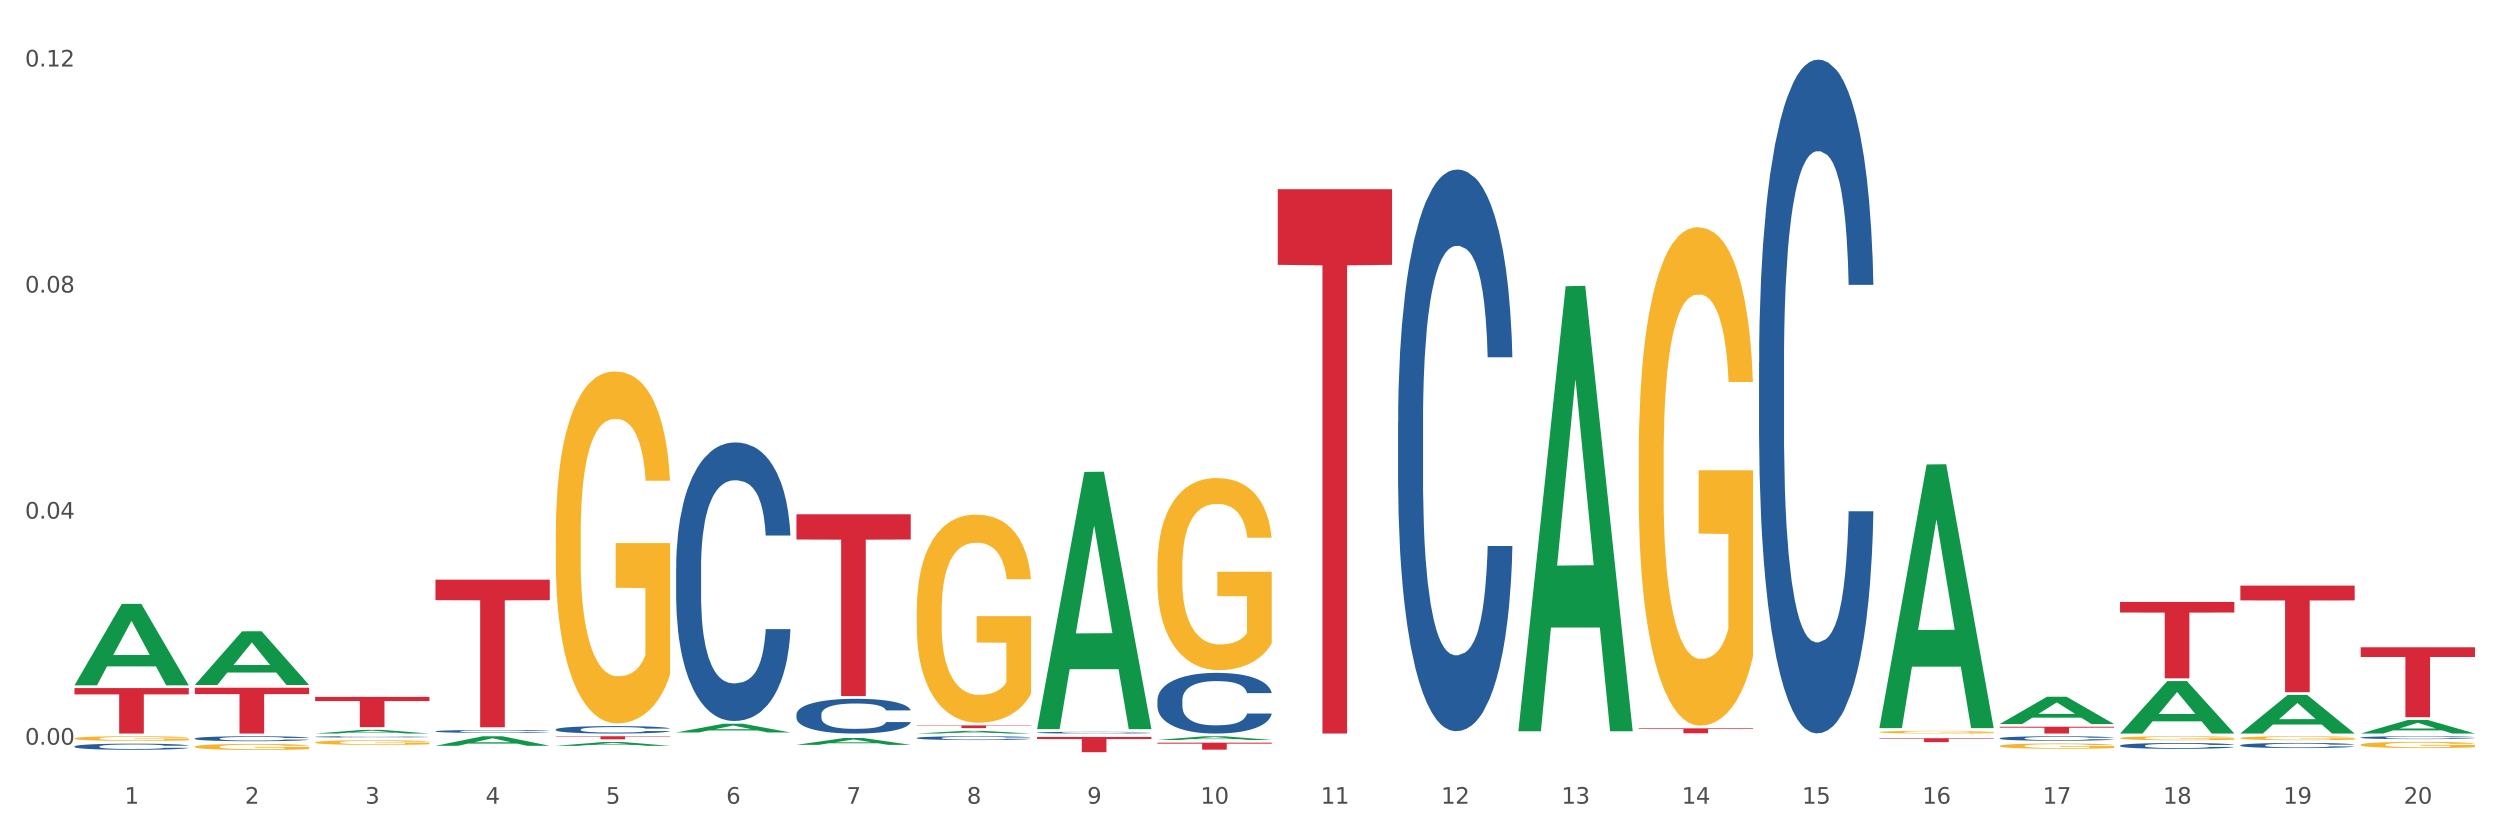 <?xml version="1.0" encoding="utf-8" standalone="no"?>
<!DOCTYPE svg PUBLIC "-//W3C//DTD SVG 1.1//EN"
  "http://www.w3.org/Graphics/SVG/1.1/DTD/svg11.dtd">
<svg xmlns:xlink="http://www.w3.org/1999/xlink" width="1080pt" height="360pt" viewBox="0 0 1080 360" xmlns="http://www.w3.org/2000/svg" version="1.1">
 <rect x="0" y="0" width="1080" height="360" fill="#333333" stroke="none"/>
 <defs>
  <style type="text/css">*{stroke-linejoin: round; stroke-linecap: butt}</style>
 </defs>
 <g id="figure_1">
  <g id="patch_1">
   <path d="M 0 360 
L 1080 360 
L 1080 0 
L 0 0 
z
" style="fill: #ffffff; stroke: #ffffff; stroke-linejoin: miter"/>
  </g>
  <g id="axes_1">
   <g id="matplotlib.axis_1">
    <g id="xtick_1">
     <g id="text_1">
      <!-- 1 -->
      <g style="fill: #4d4d4d" transform="translate(53.812 347.204) scale(0.096 -0.096)">
       <defs>
        <path id="DejaVuSans-31" d="M 794 531 
L 1825 531 
L 1825 4091 
L 703 3866 
L 703 4441 
L 1819 4666 
L 2450 4666 
L 2450 531 
L 3481 531 
L 3481 0 
L 794 0 
L 794 531 
z
" transform="scale(0.016)"/>
       </defs>
       <use xlink:href="#DejaVuSans-31"/>
      </g>
     </g>
    </g>
    <g id="xtick_2">
     <g id="text_2">
      <!-- 2 -->
      <g style="fill: #4d4d4d" transform="translate(105.793 347.204) scale(0.096 -0.096)">
       <defs>
        <path id="DejaVuSans-32" d="M 1228 531 
L 3431 531 
L 3431 0 
L 469 0 
L 469 531 
Q 828 903 1448 1529 
Q 2069 2156 2228 2338 
Q 2531 2678 2651 2914 
Q 2772 3150 2772 3378 
Q 2772 3750 2511 3984 
Q 2250 4219 1831 4219 
Q 1534 4219 1204 4116 
Q 875 4013 500 3803 
L 500 4441 
Q 881 4594 1212 4672 
Q 1544 4750 1819 4750 
Q 2544 4750 2975 4387 
Q 3406 4025 3406 3419 
Q 3406 3131 3298 2873 
Q 3191 2616 2906 2266 
Q 2828 2175 2409 1742 
Q 1991 1309 1228 531 
z
" transform="scale(0.016)"/>
       </defs>
       <use xlink:href="#DejaVuSans-32"/>
      </g>
     </g>
    </g>
    <g id="xtick_3">
     <g id="text_3">
      <!-- 3 -->
      <g style="fill: #4d4d4d" transform="translate(157.774 347.204) scale(0.096 -0.096)">
       <defs>
        <path id="DejaVuSans-33" d="M 2597 2516 
Q 3050 2419 3304 2112 
Q 3559 1806 3559 1356 
Q 3559 666 3084 287 
Q 2609 -91 1734 -91 
Q 1441 -91 1130 -33 
Q 819 25 488 141 
L 488 750 
Q 750 597 1062 519 
Q 1375 441 1716 441 
Q 2309 441 2620 675 
Q 2931 909 2931 1356 
Q 2931 1769 2642 2001 
Q 2353 2234 1838 2234 
L 1294 2234 
L 1294 2753 
L 1863 2753 
Q 2328 2753 2575 2939 
Q 2822 3125 2822 3475 
Q 2822 3834 2567 4026 
Q 2313 4219 1838 4219 
Q 1578 4219 1281 4162 
Q 984 4106 628 3988 
L 628 4550 
Q 988 4650 1302 4700 
Q 1616 4750 1894 4750 
Q 2613 4750 3031 4423 
Q 3450 4097 3450 3541 
Q 3450 3153 3228 2886 
Q 3006 2619 2597 2516 
z
" transform="scale(0.016)"/>
       </defs>
       <use xlink:href="#DejaVuSans-33"/>
      </g>
     </g>
    </g>
    <g id="xtick_4">
     <g id="text_4">
      <!-- 4 -->
      <g style="fill: #4d4d4d" transform="translate(209.756 347.204) scale(0.096 -0.096)">
       <defs>
        <path id="DejaVuSans-34" d="M 2419 4116 
L 825 1625 
L 2419 1625 
L 2419 4116 
z
M 2253 4666 
L 3047 4666 
L 3047 1625 
L 3713 1625 
L 3713 1100 
L 3047 1100 
L 3047 0 
L 2419 0 
L 2419 1100 
L 313 1100 
L 313 1709 
L 2253 4666 
z
" transform="scale(0.016)"/>
       </defs>
       <use xlink:href="#DejaVuSans-34"/>
      </g>
     </g>
    </g>
    <g id="xtick_5">
     <g id="text_5">
      <!-- 5 -->
      <g style="fill: #4d4d4d" transform="translate(261.737 347.204) scale(0.096 -0.096)">
       <defs>
        <path id="DejaVuSans-35" d="M 691 4666 
L 3169 4666 
L 3169 4134 
L 1269 4134 
L 1269 2991 
Q 1406 3038 1543 3061 
Q 1681 3084 1819 3084 
Q 2600 3084 3056 2656 
Q 3513 2228 3513 1497 
Q 3513 744 3044 326 
Q 2575 -91 1722 -91 
Q 1428 -91 1123 -41 
Q 819 9 494 109 
L 494 744 
Q 775 591 1075 516 
Q 1375 441 1709 441 
Q 2250 441 2565 725 
Q 2881 1009 2881 1497 
Q 2881 1984 2565 2268 
Q 2250 2553 1709 2553 
Q 1456 2553 1204 2497 
Q 953 2441 691 2322 
L 691 4666 
z
" transform="scale(0.016)"/>
       </defs>
       <use xlink:href="#DejaVuSans-35"/>
      </g>
     </g>
    </g>
    <g id="xtick_6">
     <g id="text_6">
      <!-- 6 -->
      <g style="fill: #4d4d4d" transform="translate(313.718 347.204) scale(0.096 -0.096)">
       <defs>
        <path id="DejaVuSans-36" d="M 2113 2584 
Q 1688 2584 1439 2293 
Q 1191 2003 1191 1497 
Q 1191 994 1439 701 
Q 1688 409 2113 409 
Q 2538 409 2786 701 
Q 3034 994 3034 1497 
Q 3034 2003 2786 2293 
Q 2538 2584 2113 2584 
z
M 3366 4563 
L 3366 3988 
Q 3128 4100 2886 4159 
Q 2644 4219 2406 4219 
Q 1781 4219 1451 3797 
Q 1122 3375 1075 2522 
Q 1259 2794 1537 2939 
Q 1816 3084 2150 3084 
Q 2853 3084 3261 2657 
Q 3669 2231 3669 1497 
Q 3669 778 3244 343 
Q 2819 -91 2113 -91 
Q 1303 -91 875 529 
Q 447 1150 447 2328 
Q 447 3434 972 4092 
Q 1497 4750 2381 4750 
Q 2619 4750 2861 4703 
Q 3103 4656 3366 4563 
z
" transform="scale(0.016)"/>
       </defs>
       <use xlink:href="#DejaVuSans-36"/>
      </g>
     </g>
    </g>
    <g id="xtick_7">
     <g id="text_7">
      <!-- 7 -->
      <g style="fill: #4d4d4d" transform="translate(365.699 347.204) scale(0.096 -0.096)">
       <defs>
        <path id="DejaVuSans-37" d="M 525 4666 
L 3525 4666 
L 3525 4397 
L 1831 0 
L 1172 0 
L 2766 4134 
L 525 4134 
L 525 4666 
z
" transform="scale(0.016)"/>
       </defs>
       <use xlink:href="#DejaVuSans-37"/>
      </g>
     </g>
    </g>
    <g id="xtick_8">
     <g id="text_8">
      <!-- 8 -->
      <g style="fill: #4d4d4d" transform="translate(417.68 347.204) scale(0.096 -0.096)">
       <defs>
        <path id="DejaVuSans-38" d="M 2034 2216 
Q 1584 2216 1326 1975 
Q 1069 1734 1069 1313 
Q 1069 891 1326 650 
Q 1584 409 2034 409 
Q 2484 409 2743 651 
Q 3003 894 3003 1313 
Q 3003 1734 2745 1975 
Q 2488 2216 2034 2216 
z
M 1403 2484 
Q 997 2584 770 2862 
Q 544 3141 544 3541 
Q 544 4100 942 4425 
Q 1341 4750 2034 4750 
Q 2731 4750 3128 4425 
Q 3525 4100 3525 3541 
Q 3525 3141 3298 2862 
Q 3072 2584 2669 2484 
Q 3125 2378 3379 2068 
Q 3634 1759 3634 1313 
Q 3634 634 3220 271 
Q 2806 -91 2034 -91 
Q 1263 -91 848 271 
Q 434 634 434 1313 
Q 434 1759 690 2068 
Q 947 2378 1403 2484 
z
M 1172 3481 
Q 1172 3119 1398 2916 
Q 1625 2713 2034 2713 
Q 2441 2713 2670 2916 
Q 2900 3119 2900 3481 
Q 2900 3844 2670 4047 
Q 2441 4250 2034 4250 
Q 1625 4250 1398 4047 
Q 1172 3844 1172 3481 
z
" transform="scale(0.016)"/>
       </defs>
       <use xlink:href="#DejaVuSans-38"/>
      </g>
     </g>
    </g>
    <g id="xtick_9">
     <g id="text_9">
      <!-- 9 -->
      <g style="fill: #4d4d4d" transform="translate(469.662 347.204) scale(0.096 -0.096)">
       <defs>
        <path id="DejaVuSans-39" d="M 703 97 
L 703 672 
Q 941 559 1184 500 
Q 1428 441 1663 441 
Q 2288 441 2617 861 
Q 2947 1281 2994 2138 
Q 2813 1869 2534 1725 
Q 2256 1581 1919 1581 
Q 1219 1581 811 2004 
Q 403 2428 403 3163 
Q 403 3881 828 4315 
Q 1253 4750 1959 4750 
Q 2769 4750 3195 4129 
Q 3622 3509 3622 2328 
Q 3622 1225 3098 567 
Q 2575 -91 1691 -91 
Q 1453 -91 1209 -44 
Q 966 3 703 97 
z
M 1959 2075 
Q 2384 2075 2632 2365 
Q 2881 2656 2881 3163 
Q 2881 3666 2632 3958 
Q 2384 4250 1959 4250 
Q 1534 4250 1286 3958 
Q 1038 3666 1038 3163 
Q 1038 2656 1286 2365 
Q 1534 2075 1959 2075 
z
" transform="scale(0.016)"/>
       </defs>
       <use xlink:href="#DejaVuSans-39"/>
      </g>
     </g>
    </g>
    <g id="xtick_10">
     <g id="text_10">
      <!-- 10 -->
      <g style="fill: #4d4d4d" transform="translate(518.589 347.204) scale(0.096 -0.096)">
       <defs>
        <path id="DejaVuSans-30" d="M 2034 4250 
Q 1547 4250 1301 3770 
Q 1056 3291 1056 2328 
Q 1056 1369 1301 889 
Q 1547 409 2034 409 
Q 2525 409 2770 889 
Q 3016 1369 3016 2328 
Q 3016 3291 2770 3770 
Q 2525 4250 2034 4250 
z
M 2034 4750 
Q 2819 4750 3233 4129 
Q 3647 3509 3647 2328 
Q 3647 1150 3233 529 
Q 2819 -91 2034 -91 
Q 1250 -91 836 529 
Q 422 1150 422 2328 
Q 422 3509 836 4129 
Q 1250 4750 2034 4750 
z
" transform="scale(0.016)"/>
       </defs>
       <use xlink:href="#DejaVuSans-31"/>
       <use xlink:href="#DejaVuSans-30" transform="translate(63.623 0)"/>
      </g>
     </g>
    </g>
    <g id="xtick_11">
     <g id="text_11">
      <!-- 11 -->
      <g style="fill: #4d4d4d" transform="translate(570.57 347.204) scale(0.096 -0.096)">
       <use xlink:href="#DejaVuSans-31"/>
       <use xlink:href="#DejaVuSans-31" transform="translate(63.623 0)"/>
      </g>
     </g>
    </g>
    <g id="xtick_12">
     <g id="text_12">
      <!-- 12 -->
      <g style="fill: #4d4d4d" transform="translate(622.551 347.204) scale(0.096 -0.096)">
       <use xlink:href="#DejaVuSans-31"/>
       <use xlink:href="#DejaVuSans-32" transform="translate(63.623 0)"/>
      </g>
     </g>
    </g>
    <g id="xtick_13">
     <g id="text_13">
      <!-- 13 -->
      <g style="fill: #4d4d4d" transform="translate(674.533 347.204) scale(0.096 -0.096)">
       <use xlink:href="#DejaVuSans-31"/>
       <use xlink:href="#DejaVuSans-33" transform="translate(63.623 0)"/>
      </g>
     </g>
    </g>
    <g id="xtick_14">
     <g id="text_14">
      <!-- 14 -->
      <g style="fill: #4d4d4d" transform="translate(726.514 347.204) scale(0.096 -0.096)">
       <use xlink:href="#DejaVuSans-31"/>
       <use xlink:href="#DejaVuSans-34" transform="translate(63.623 0)"/>
      </g>
     </g>
    </g>
    <g id="xtick_15">
     <g id="text_15">
      <!-- 15 -->
      <g style="fill: #4d4d4d" transform="translate(778.495 347.204) scale(0.096 -0.096)">
       <use xlink:href="#DejaVuSans-31"/>
       <use xlink:href="#DejaVuSans-35" transform="translate(63.623 0)"/>
      </g>
     </g>
    </g>
    <g id="xtick_16">
     <g id="text_16">
      <!-- 16 -->
      <g style="fill: #4d4d4d" transform="translate(830.476 347.204) scale(0.096 -0.096)">
       <use xlink:href="#DejaVuSans-31"/>
       <use xlink:href="#DejaVuSans-36" transform="translate(63.623 0)"/>
      </g>
     </g>
    </g>
    <g id="xtick_17">
     <g id="text_17">
      <!-- 17 -->
      <g style="fill: #4d4d4d" transform="translate(882.457 347.204) scale(0.096 -0.096)">
       <use xlink:href="#DejaVuSans-31"/>
       <use xlink:href="#DejaVuSans-37" transform="translate(63.623 0)"/>
      </g>
     </g>
    </g>
    <g id="xtick_18">
     <g id="text_18">
      <!-- 18 -->
      <g style="fill: #4d4d4d" transform="translate(934.439 347.204) scale(0.096 -0.096)">
       <use xlink:href="#DejaVuSans-31"/>
       <use xlink:href="#DejaVuSans-38" transform="translate(63.623 0)"/>
      </g>
     </g>
    </g>
    <g id="xtick_19">
     <g id="text_19">
      <!-- 19 -->
      <g style="fill: #4d4d4d" transform="translate(986.42 347.204) scale(0.096 -0.096)">
       <use xlink:href="#DejaVuSans-31"/>
       <use xlink:href="#DejaVuSans-39" transform="translate(63.623 0)"/>
      </g>
     </g>
    </g>
    <g id="xtick_20">
     <g id="text_20">
      <!-- 20 -->
      <g style="fill: #4d4d4d" transform="translate(1038.401 347.204) scale(0.096 -0.096)">
       <use xlink:href="#DejaVuSans-32"/>
       <use xlink:href="#DejaVuSans-30" transform="translate(63.623 0)"/>
      </g>
     </g>
    </g>
    <g id="xtick_21"/>
    <g id="xtick_22"/>
    <g id="xtick_23"/>
    <g id="xtick_24"/>
    <g id="xtick_25"/>
    <g id="xtick_26"/>
    <g id="xtick_27"/>
    <g id="xtick_28"/>
    <g id="xtick_29"/>
    <g id="xtick_30"/>
    <g id="xtick_31"/>
    <g id="xtick_32"/>
    <g id="xtick_33"/>
    <g id="xtick_34"/>
    <g id="xtick_35"/>
    <g id="xtick_36"/>
    <g id="xtick_37"/>
    <g id="xtick_38"/>
    <g id="xtick_39"/>
   </g>
   <g id="matplotlib.axis_2">
    <g id="ytick_1">
     <g id="text_21">
      <!-- 0.00 -->
      <g style="fill: #4d4d4d" transform="translate(10.8 321.705) scale(0.096 -0.096)">
       <defs>
        <path id="DejaVuSans-2e" d="M 684 794 
L 1344 794 
L 1344 0 
L 684 0 
L 684 794 
z
" transform="scale(0.016)"/>
       </defs>
       <use xlink:href="#DejaVuSans-30"/>
       <use xlink:href="#DejaVuSans-2e" transform="translate(63.623 0)"/>
       <use xlink:href="#DejaVuSans-30" transform="translate(95.41 0)"/>
       <use xlink:href="#DejaVuSans-30" transform="translate(159.033 0)"/>
      </g>
     </g>
    </g>
    <g id="ytick_2">
     <g id="text_22">
      <!-- 0.04 -->
      <g style="fill: #4d4d4d" transform="translate(10.8 224.046) scale(0.096 -0.096)">
       <use xlink:href="#DejaVuSans-30"/>
       <use xlink:href="#DejaVuSans-2e" transform="translate(63.623 0)"/>
       <use xlink:href="#DejaVuSans-30" transform="translate(95.41 0)"/>
       <use xlink:href="#DejaVuSans-34" transform="translate(159.033 0)"/>
      </g>
     </g>
    </g>
    <g id="ytick_3">
     <g id="text_23">
      <!-- 0.08 -->
      <g style="fill: #4d4d4d" transform="translate(10.8 126.387) scale(0.096 -0.096)">
       <use xlink:href="#DejaVuSans-30"/>
       <use xlink:href="#DejaVuSans-2e" transform="translate(63.623 0)"/>
       <use xlink:href="#DejaVuSans-30" transform="translate(95.41 0)"/>
       <use xlink:href="#DejaVuSans-38" transform="translate(159.033 0)"/>
      </g>
     </g>
    </g>
    <g id="ytick_4">
     <g id="text_24">
      <!-- 0.12 -->
      <g style="fill: #4d4d4d" transform="translate(10.8 28.728) scale(0.096 -0.096)">
       <use xlink:href="#DejaVuSans-30"/>
       <use xlink:href="#DejaVuSans-2e" transform="translate(63.623 0)"/>
       <use xlink:href="#DejaVuSans-31" transform="translate(95.41 0)"/>
       <use xlink:href="#DejaVuSans-32" transform="translate(159.033 0)"/>
      </g>
     </g>
    </g>
    <g id="ytick_5"/>
    <g id="ytick_6"/>
    <g id="ytick_7"/>
   </g>
   <g id="PolyCollection_1">
    <path d="M 1019.818 318.617 
L 1019.876 318.616 
L 1019.876 318.584 
L 1020.051 318.541 
L 1020.693 318.461 
L 1021.511 318.401 
L 1022.912 318.331 
L 1023.67 318.301 
L 1024.663 318.268 
L 1026.706 318.215 
L 1029.041 318.169 
L 1030.675 318.144 
L 1031.901 318.128 
L 1034.644 318.1 
L 1036.22 318.087 
L 1037.855 318.077 
L 1039.256 318.07 
L 1041.59 318.062 
L 1043.458 318.059 
L 1045.618 318.058 
L 1047.427 318.059 
L 1049.821 318.064 
L 1053.323 318.077 
L 1054.666 318.085 
L 1056.475 318.099 
L 1058.343 318.117 
L 1059.861 318.135 
L 1061.612 318.161 
L 1063.421 318.195 
L 1065.172 318.239 
L 1066.398 318.278 
L 1067.39 318.32 
L 1068.266 318.372 
L 1068.908 318.427 
L 1069.2 318.474 
L 1058.518 318.474 
L 1058.226 318.432 
L 1057.642 318.386 
L 1057.059 318.356 
L 1056.417 318.331 
L 1055.424 318.302 
L 1054.549 318.284 
L 1053.09 318.262 
L 1051.747 318.249 
L 1050.638 318.241 
L 1049.295 318.234 
L 1046.435 318.227 
L 1044.392 318.227 
L 1043.108 318.229 
L 1041.532 318.235 
L 1040.189 318.243 
L 1038.613 318.257 
L 1037.388 318.272 
L 1036.162 318.291 
L 1035.461 318.304 
L 1034.411 318.329 
L 1033.71 318.35 
L 1032.776 318.385 
L 1032.251 318.41 
L 1031.317 318.475 
L 1030.908 318.523 
L 1030.733 318.556 
L 1030.617 318.592 
L 1030.617 318.769 
L 1030.967 318.849 
L 1031.259 318.883 
L 1031.726 318.922 
L 1032.601 318.972 
L 1033.885 319.021 
L 1035.228 319.056 
L 1036.337 319.077 
L 1037.388 319.093 
L 1038.438 319.106 
L 1039.722 319.117 
L 1040.773 319.124 
L 1042.349 319.131 
L 1044.217 319.134 
L 1045.676 319.134 
L 1048.653 319.129 
L 1049.996 319.123 
L 1051.28 319.115 
L 1052.681 319.102 
L 1053.79 319.089 
L 1054.432 319.079 
L 1055.483 319.057 
L 1056.3 319.034 
L 1057 319.008 
L 1057.467 318.985 
L 1057.993 318.951 
L 1058.401 318.913 
L 1058.518 318.892 
L 1069.2 318.892 
L 1068.967 318.933 
L 1068.558 318.973 
L 1067.741 319.026 
L 1067.099 319.057 
L 1066.106 319.094 
L 1065.056 319.126 
L 1063.596 319.162 
L 1062.254 319.188 
L 1060.853 319.21 
L 1059.335 319.231 
L 1056.592 319.259 
L 1055.599 319.267 
L 1053.498 319.281 
L 1051.864 319.289 
L 1049.47 319.297 
L 1047.019 319.301 
L 1044.451 319.302 
L 1042.174 319.3 
L 1039.664 319.293 
L 1038.088 319.287 
L 1036.337 319.276 
L 1034.294 319.26 
L 1032.368 319.241 
L 1030.558 319.218 
L 1028.865 319.192 
L 1027.289 319.163 
L 1025.246 319.114 
L 1023.729 319.066 
L 1022.62 319.022 
L 1021.861 318.984 
L 1021.102 318.936 
L 1020.693 318.903 
L 1020.051 318.824 
L 1019.818 318.75 
L 1019.818 318.617 
z
" clip-path="url(#pe45c6c8e50)" style="fill: #255c99"/>
    <path d="M 32.175 318.995 
L 32.233 318.993 
L 32.233 318.926 
L 32.35 318.869 
L 32.933 318.73 
L 33.807 318.615 
L 34.449 318.554 
L 35.09 318.504 
L 35.848 318.454 
L 36.781 318.402 
L 38.472 318.326 
L 39.521 318.287 
L 40.804 318.247 
L 43.136 318.187 
L 44.827 318.154 
L 46.576 318.126 
L 49.433 318.093 
L 51.298 318.078 
L 53.28 318.067 
L 55.671 318.06 
L 57.478 318.058 
L 61.443 318.063 
L 64.824 318.08 
L 66.457 318.093 
L 68.556 318.115 
L 69.663 318.13 
L 71.471 318.16 
L 73.337 318.199 
L 74.619 318.232 
L 76.543 318.295 
L 78.001 318.358 
L 79.342 318.436 
L 80.041 318.489 
L 80.566 318.539 
L 81.032 318.597 
L 81.499 318.687 
L 71.004 318.687 
L 70.596 318.623 
L 69.955 318.561 
L 69.022 318.502 
L 68.206 318.465 
L 66.807 318.419 
L 65.524 318.389 
L 64.183 318.367 
L 62.551 318.349 
L 61.268 318.339 
L 59.461 318.332 
L 55.904 318.334 
L 53.514 318.349 
L 51.881 318.367 
L 50.832 318.384 
L 49.899 318.402 
L 48.849 318.428 
L 47.625 318.467 
L 46.751 318.502 
L 45.876 318.547 
L 45.176 318.591 
L 44.535 318.643 
L 44.01 318.698 
L 43.602 318.756 
L 43.252 318.826 
L 42.961 318.943 
L 42.961 319.196 
L 43.078 319.254 
L 43.369 319.33 
L 43.719 319.387 
L 44.302 319.456 
L 44.827 319.502 
L 45.818 319.569 
L 46.926 319.624 
L 47.8 319.659 
L 48.675 319.689 
L 50.19 319.73 
L 51.881 319.763 
L 53.339 319.783 
L 55.321 319.802 
L 56.662 319.809 
L 57.828 319.813 
L 60.685 319.813 
L 62.725 319.807 
L 64.999 319.794 
L 66.748 319.778 
L 68.206 319.757 
L 69.838 319.724 
L 70.888 319.693 
L 70.888 319.306 
L 58.061 319.304 
L 58.061 319.046 
L 81.557 319.046 
L 81.557 319.802 
L 80.566 319.841 
L 79.458 319.876 
L 78.292 319.907 
L 76.543 319.946 
L 74.444 319.983 
L 72.579 320.009 
L 70.596 320.031 
L 68.264 320.052 
L 65.232 320.07 
L 63.367 320.078 
L 61.035 320.083 
L 58.294 320.085 
L 55.904 320.081 
L 53.572 320.072 
L 51.123 320.055 
L 48.733 320.031 
L 46.926 320.007 
L 45.118 319.978 
L 43.194 319.939 
L 41.678 319.902 
L 40.512 319.869 
L 39.23 319.826 
L 37.83 319.77 
L 36.781 319.72 
L 35.848 319.669 
L 34.857 319.602 
L 34.157 319.545 
L 33.458 319.472 
L 33.05 319.419 
L 32.583 319.335 
L 32.233 319.219 
L 32.175 318.995 
z
" clip-path="url(#pe45c6c8e50)" style="fill: #f7b32b"/>
    <path d="M 84.156 322.585 
L 84.215 322.583 
L 84.215 322.497 
L 84.331 322.423 
L 84.914 322.243 
L 85.789 322.095 
L 86.43 322.016 
L 87.071 321.952 
L 87.829 321.887 
L 88.762 321.82 
L 90.453 321.722 
L 91.502 321.672 
L 92.785 321.619 
L 95.117 321.543 
L 96.808 321.5 
L 98.557 321.464 
L 101.414 321.421 
L 103.279 321.402 
L 105.262 321.387 
L 107.652 321.378 
L 109.459 321.375 
L 113.424 321.383 
L 116.806 321.404 
L 118.438 321.421 
L 120.537 321.449 
L 121.645 321.469 
L 123.452 321.507 
L 125.318 321.557 
L 126.6 321.6 
L 128.524 321.681 
L 129.982 321.763 
L 131.323 321.863 
L 132.022 321.932 
L 132.547 321.997 
L 133.014 322.071 
L 133.48 322.188 
L 122.986 322.188 
L 122.577 322.105 
L 121.936 322.026 
L 121.003 321.949 
L 120.187 321.901 
L 118.788 321.842 
L 117.505 321.803 
L 116.164 321.775 
L 114.532 321.751 
L 113.249 321.739 
L 111.442 321.729 
L 107.885 321.732 
L 105.495 321.751 
L 103.862 321.775 
L 102.813 321.796 
L 101.88 321.82 
L 100.831 321.854 
L 99.606 321.904 
L 98.732 321.949 
L 97.857 322.007 
L 97.158 322.064 
L 96.516 322.131 
L 95.992 322.203 
L 95.583 322.277 
L 95.234 322.368 
L 94.942 322.518 
L 94.942 322.846 
L 95.059 322.92 
L 95.35 323.018 
L 95.7 323.092 
L 96.283 323.181 
L 96.808 323.241 
L 97.799 323.327 
L 98.907 323.398 
L 99.781 323.444 
L 100.656 323.482 
L 102.172 323.535 
L 103.862 323.578 
L 105.32 323.604 
L 107.302 323.628 
L 108.643 323.637 
L 109.809 323.642 
L 112.666 323.642 
L 114.707 323.635 
L 116.98 323.618 
L 118.73 323.597 
L 120.187 323.57 
L 121.82 323.527 
L 122.869 323.487 
L 122.869 322.987 
L 110.042 322.985 
L 110.042 322.652 
L 133.538 322.652 
L 133.538 323.628 
L 132.547 323.678 
L 131.439 323.724 
L 130.273 323.764 
L 128.524 323.814 
L 126.425 323.862 
L 124.56 323.896 
L 122.577 323.924 
L 120.245 323.951 
L 117.214 323.975 
L 115.348 323.984 
L 113.016 323.991 
L 110.276 323.994 
L 107.885 323.989 
L 105.553 323.977 
L 103.104 323.955 
L 100.714 323.924 
L 98.907 323.893 
L 97.099 323.855 
L 95.175 323.805 
L 93.659 323.757 
L 92.493 323.714 
L 91.211 323.659 
L 89.812 323.587 
L 88.762 323.523 
L 87.829 323.456 
L 86.838 323.37 
L 86.138 323.296 
L 85.439 323.202 
L 85.031 323.133 
L 84.564 323.025 
L 84.215 322.875 
L 84.156 322.585 
z
" clip-path="url(#pe45c6c8e50)" style="fill: #f7b32b"/>
    <path d="M 603.968 182.261 
L 604.027 182.039 
L 604.027 175.835 
L 604.202 167.414 
L 604.844 151.904 
L 605.661 140.16 
L 607.062 126.421 
L 607.821 120.66 
L 608.813 114.234 
L 610.856 103.82 
L 613.191 94.956 
L 614.825 90.082 
L 616.051 86.979 
L 618.795 81.44 
L 620.371 79.002 
L 622.005 77.008 
L 623.406 75.679 
L 625.741 74.128 
L 627.609 73.463 
L 629.768 73.241 
L 631.578 73.463 
L 633.971 74.349 
L 637.473 77.008 
L 638.816 78.559 
L 640.625 81.218 
L 642.493 84.764 
L 644.011 88.309 
L 645.762 93.405 
L 647.572 100.053 
L 649.323 108.473 
L 650.549 116.229 
L 651.541 124.427 
L 652.416 134.398 
L 653.059 145.256 
L 653.35 154.341 
L 642.668 154.341 
L 642.377 146.142 
L 641.793 137.279 
L 641.209 131.296 
L 640.567 126.421 
L 639.575 120.882 
L 638.699 117.336 
L 637.24 113.126 
L 635.897 110.467 
L 634.788 108.916 
L 633.446 107.587 
L 630.586 106.257 
L 628.543 106.257 
L 627.258 106.7 
L 625.682 107.808 
L 624.34 109.359 
L 622.764 112.018 
L 621.538 114.899 
L 620.312 118.666 
L 619.612 121.325 
L 618.561 126.2 
L 617.861 130.188 
L 616.927 137.057 
L 616.401 141.932 
L 615.467 154.563 
L 615.059 163.869 
L 614.884 170.295 
L 614.767 177.386 
L 614.767 211.953 
L 615.117 227.464 
L 615.409 234.111 
L 615.876 241.645 
L 616.752 251.395 
L 618.036 260.923 
L 619.378 267.792 
L 620.487 272.002 
L 621.538 275.104 
L 622.589 277.542 
L 623.873 279.758 
L 624.924 281.087 
L 626.5 282.417 
L 628.367 283.081 
L 629.827 283.081 
L 632.804 281.974 
L 634.146 280.866 
L 635.43 279.315 
L 636.831 276.877 
L 637.94 274.218 
L 638.582 272.224 
L 639.633 268.014 
L 640.45 263.582 
L 641.151 258.486 
L 641.618 254.054 
L 642.143 247.406 
L 642.552 239.873 
L 642.668 235.884 
L 653.35 235.884 
L 653.117 243.861 
L 652.708 251.616 
L 651.891 262.031 
L 651.249 268.014 
L 650.257 275.326 
L 649.206 281.53 
L 647.747 288.399 
L 646.404 293.496 
L 645.003 297.928 
L 643.486 301.916 
L 640.742 307.456 
L 639.75 309.007 
L 637.648 311.666 
L 636.014 313.217 
L 633.621 314.768 
L 631.169 315.654 
L 628.601 315.876 
L 626.324 315.433 
L 623.814 314.103 
L 622.238 312.774 
L 620.487 310.779 
L 618.444 307.677 
L 616.518 303.91 
L 614.709 299.479 
L 613.016 294.382 
L 611.44 288.621 
L 609.397 279.093 
L 607.879 269.786 
L 606.77 261.145 
L 606.011 253.832 
L 605.252 244.526 
L 604.844 238.1 
L 604.202 222.589 
L 603.968 208.186 
L 603.968 182.261 
z
" clip-path="url(#pe45c6c8e50)" style="fill: #255c99"/>
    <path d="M 344.062 308.624 
L 344.121 308.61 
L 344.121 308.226 
L 344.296 307.705 
L 344.938 306.746 
L 345.755 306.019 
L 347.156 305.17 
L 347.915 304.813 
L 348.907 304.416 
L 350.95 303.772 
L 353.285 303.223 
L 354.919 302.922 
L 356.145 302.73 
L 358.889 302.387 
L 360.465 302.237 
L 362.099 302.113 
L 363.5 302.031 
L 365.835 301.935 
L 367.703 301.894 
L 369.862 301.88 
L 371.672 301.894 
L 374.065 301.949 
L 377.567 302.113 
L 378.91 302.209 
L 380.719 302.374 
L 382.587 302.593 
L 384.105 302.812 
L 385.856 303.127 
L 387.666 303.539 
L 389.417 304.059 
L 390.643 304.539 
L 391.635 305.046 
L 392.51 305.663 
L 393.153 306.335 
L 393.444 306.897 
L 382.762 306.897 
L 382.471 306.39 
L 381.887 305.841 
L 381.303 305.471 
L 380.661 305.17 
L 379.669 304.827 
L 378.793 304.608 
L 377.334 304.347 
L 375.991 304.183 
L 374.882 304.087 
L 373.54 304.005 
L 370.68 303.922 
L 368.637 303.922 
L 367.352 303.95 
L 365.776 304.018 
L 364.434 304.114 
L 362.858 304.279 
L 361.632 304.457 
L 360.406 304.69 
L 359.706 304.854 
L 358.655 305.156 
L 357.955 305.403 
L 357.021 305.828 
L 356.495 306.129 
L 355.561 306.91 
L 355.153 307.486 
L 354.978 307.884 
L 354.861 308.322 
L 354.861 310.46 
L 355.211 311.42 
L 355.503 311.831 
L 355.97 312.297 
L 356.846 312.9 
L 358.13 313.489 
L 359.472 313.914 
L 360.581 314.175 
L 361.632 314.367 
L 362.683 314.517 
L 363.967 314.654 
L 365.018 314.737 
L 366.594 314.819 
L 368.461 314.86 
L 369.921 314.86 
L 372.898 314.792 
L 374.24 314.723 
L 375.524 314.627 
L 376.925 314.476 
L 378.034 314.312 
L 378.676 314.188 
L 379.727 313.928 
L 380.544 313.654 
L 381.245 313.339 
L 381.712 313.065 
L 382.237 312.653 
L 382.646 312.187 
L 382.762 311.941 
L 393.444 311.941 
L 393.211 312.434 
L 392.802 312.914 
L 391.985 313.558 
L 391.343 313.928 
L 390.351 314.38 
L 389.3 314.764 
L 387.841 315.189 
L 386.498 315.504 
L 385.097 315.778 
L 383.58 316.025 
L 380.836 316.368 
L 379.844 316.464 
L 377.742 316.628 
L 376.108 316.724 
L 373.715 316.82 
L 371.263 316.875 
L 368.695 316.889 
L 366.418 316.861 
L 363.908 316.779 
L 362.332 316.697 
L 360.581 316.573 
L 358.538 316.382 
L 356.612 316.148 
L 354.803 315.874 
L 353.11 315.559 
L 351.534 315.203 
L 349.491 314.613 
L 347.973 314.038 
L 346.864 313.503 
L 346.105 313.051 
L 345.346 312.475 
L 344.938 312.078 
L 344.296 311.118 
L 344.062 310.227 
L 344.062 308.624 
z
" clip-path="url(#pe45c6c8e50)" style="fill: #255c99"/>
    <path d="M 292.081 245.203 
L 292.139 245.093 
L 292.139 242.016 
L 292.315 237.84 
L 292.957 230.147 
L 293.774 224.322 
L 295.175 217.508 
L 295.934 214.651 
L 296.926 211.464 
L 298.969 206.299 
L 301.304 201.903 
L 302.938 199.485 
L 304.164 197.946 
L 306.907 195.199 
L 308.483 193.99 
L 310.118 193.001 
L 311.519 192.342 
L 313.854 191.572 
L 315.721 191.243 
L 317.881 191.133 
L 319.691 191.243 
L 322.084 191.682 
L 325.586 193.001 
L 326.929 193.77 
L 328.738 195.089 
L 330.606 196.847 
L 332.124 198.606 
L 333.875 201.133 
L 335.684 204.43 
L 337.436 208.607 
L 338.661 212.453 
L 339.654 216.519 
L 340.529 221.465 
L 341.171 226.85 
L 341.463 231.356 
L 330.781 231.356 
L 330.489 227.289 
L 329.906 222.893 
L 329.322 219.926 
L 328.68 217.508 
L 327.688 214.761 
L 326.812 213.003 
L 325.353 210.914 
L 324.01 209.596 
L 322.901 208.826 
L 321.559 208.167 
L 318.698 207.508 
L 316.655 207.508 
L 315.371 207.727 
L 313.795 208.277 
L 312.453 209.046 
L 310.877 210.365 
L 309.651 211.794 
L 308.425 213.662 
L 307.725 214.981 
L 306.674 217.398 
L 305.973 219.377 
L 305.039 222.783 
L 304.514 225.201 
L 303.58 231.465 
L 303.172 236.081 
L 302.996 239.268 
L 302.88 242.785 
L 302.88 259.929 
L 303.23 267.622 
L 303.522 270.919 
L 303.989 274.656 
L 304.864 279.491 
L 306.149 284.217 
L 307.491 287.624 
L 308.6 289.712 
L 309.651 291.25 
L 310.701 292.459 
L 311.986 293.558 
L 313.036 294.217 
L 314.612 294.877 
L 316.48 295.207 
L 317.94 295.207 
L 320.916 294.657 
L 322.259 294.108 
L 323.543 293.338 
L 324.944 292.129 
L 326.053 290.811 
L 326.695 289.822 
L 327.746 287.733 
L 328.563 285.536 
L 329.264 283.008 
L 329.731 280.81 
L 330.256 277.513 
L 330.664 273.776 
L 330.781 271.798 
L 341.463 271.798 
L 341.23 275.755 
L 340.821 279.601 
L 340.004 284.766 
L 339.362 287.733 
L 338.369 291.36 
L 337.319 294.437 
L 335.86 297.844 
L 334.517 300.372 
L 333.116 302.57 
L 331.598 304.548 
L 328.855 307.295 
L 327.863 308.065 
L 325.761 309.383 
L 324.127 310.153 
L 321.734 310.922 
L 319.282 311.362 
L 316.714 311.472 
L 314.437 311.252 
L 311.927 310.592 
L 310.351 309.933 
L 308.6 308.944 
L 306.557 307.405 
L 304.631 305.537 
L 302.821 303.339 
L 301.129 300.811 
L 299.553 297.954 
L 297.51 293.228 
L 295.992 288.613 
L 294.883 284.327 
L 294.124 280.7 
L 293.365 276.084 
L 292.957 272.897 
L 292.315 265.204 
L 292.081 258.061 
L 292.081 245.203 
z
" clip-path="url(#pe45c6c8e50)" style="fill: #255c99"/>
    <path d="M 240.1 315.118 
L 240.158 315.115 
L 240.158 315.033 
L 240.333 314.921 
L 240.975 314.716 
L 241.793 314.56 
L 243.193 314.378 
L 243.952 314.302 
L 244.945 314.216 
L 246.988 314.078 
L 249.322 313.961 
L 250.957 313.896 
L 252.183 313.855 
L 254.926 313.782 
L 256.502 313.75 
L 258.137 313.723 
L 259.537 313.705 
L 261.872 313.685 
L 263.74 313.676 
L 265.9 313.673 
L 267.709 313.676 
L 270.103 313.688 
L 273.605 313.723 
L 274.947 313.744 
L 276.757 313.779 
L 278.625 313.826 
L 280.143 313.873 
L 281.894 313.94 
L 283.703 314.029 
L 285.454 314.14 
L 286.68 314.243 
L 287.672 314.352 
L 288.548 314.484 
L 289.19 314.628 
L 289.482 314.748 
L 278.8 314.748 
L 278.508 314.639 
L 277.924 314.522 
L 277.341 314.443 
L 276.699 314.378 
L 275.706 314.305 
L 274.831 314.258 
L 273.371 314.202 
L 272.029 314.167 
L 270.92 314.146 
L 269.577 314.128 
L 266.717 314.111 
L 264.674 314.111 
L 263.39 314.117 
L 261.814 314.131 
L 260.471 314.152 
L 258.895 314.187 
L 257.67 314.225 
L 256.444 314.275 
L 255.743 314.31 
L 254.693 314.375 
L 253.992 314.428 
L 253.058 314.519 
L 252.533 314.583 
L 251.599 314.751 
L 251.19 314.874 
L 251.015 314.959 
L 250.899 315.053 
L 250.899 315.511 
L 251.249 315.717 
L 251.541 315.805 
L 252.008 315.905 
L 252.883 316.034 
L 254.167 316.16 
L 255.51 316.251 
L 256.619 316.307 
L 257.67 316.348 
L 258.72 316.381 
L 260.004 316.41 
L 261.055 316.428 
L 262.631 316.445 
L 264.499 316.454 
L 265.958 316.454 
L 268.935 316.439 
L 270.278 316.425 
L 271.562 316.404 
L 272.963 316.372 
L 274.072 316.337 
L 274.714 316.31 
L 275.765 316.254 
L 276.582 316.196 
L 277.282 316.128 
L 277.749 316.069 
L 278.275 315.981 
L 278.683 315.881 
L 278.8 315.829 
L 289.482 315.829 
L 289.248 315.934 
L 288.84 316.037 
L 288.023 316.175 
L 287.381 316.254 
L 286.388 316.351 
L 285.338 316.433 
L 283.878 316.525 
L 282.536 316.592 
L 281.135 316.651 
L 279.617 316.704 
L 276.874 316.777 
L 275.881 316.798 
L 273.78 316.833 
L 272.146 316.853 
L 269.752 316.874 
L 267.301 316.886 
L 264.733 316.889 
L 262.456 316.883 
L 259.946 316.865 
L 258.37 316.848 
L 256.619 316.821 
L 254.576 316.78 
L 252.65 316.73 
L 250.84 316.671 
L 249.147 316.604 
L 247.571 316.527 
L 245.528 316.401 
L 244.011 316.278 
L 242.902 316.163 
L 242.143 316.066 
L 241.384 315.943 
L 240.975 315.858 
L 240.333 315.652 
L 240.1 315.462 
L 240.1 315.118 
z
" clip-path="url(#pe45c6c8e50)" style="fill: #255c99"/>
    <path d="M 188.119 315.917 
L 188.177 315.916 
L 188.177 315.884 
L 188.352 315.84 
L 188.994 315.76 
L 189.811 315.699 
L 191.212 315.628 
L 191.971 315.599 
L 192.963 315.565 
L 195.006 315.512 
L 197.341 315.466 
L 198.976 315.44 
L 200.201 315.424 
L 202.945 315.396 
L 204.521 315.383 
L 206.155 315.373 
L 207.556 315.366 
L 209.891 315.358 
L 211.759 315.355 
L 213.919 315.353 
L 215.728 315.355 
L 218.121 315.359 
L 221.624 315.373 
L 222.966 315.381 
L 224.776 315.395 
L 226.644 315.413 
L 228.161 315.431 
L 229.912 315.458 
L 231.722 315.492 
L 233.473 315.536 
L 234.699 315.576 
L 235.691 315.618 
L 236.567 315.67 
L 237.209 315.726 
L 237.501 315.773 
L 226.819 315.773 
L 226.527 315.73 
L 225.943 315.685 
L 225.36 315.654 
L 224.717 315.628 
L 223.725 315.6 
L 222.85 315.581 
L 221.39 315.56 
L 220.048 315.546 
L 218.939 315.538 
L 217.596 315.531 
L 214.736 315.524 
L 212.693 315.524 
L 211.409 315.526 
L 209.833 315.532 
L 208.49 315.54 
L 206.914 315.554 
L 205.688 315.569 
L 204.463 315.588 
L 203.762 315.602 
L 202.711 315.627 
L 202.011 315.648 
L 201.077 315.683 
L 200.552 315.709 
L 199.618 315.774 
L 199.209 315.822 
L 199.034 315.855 
L 198.917 315.892 
L 198.917 316.071 
L 199.268 316.151 
L 199.559 316.185 
L 200.026 316.224 
L 200.902 316.275 
L 202.186 316.324 
L 203.529 316.359 
L 204.638 316.381 
L 205.688 316.397 
L 206.739 316.41 
L 208.023 316.421 
L 209.074 316.428 
L 210.65 316.435 
L 212.518 316.438 
L 213.977 316.438 
L 216.954 316.433 
L 218.297 316.427 
L 219.581 316.419 
L 220.982 316.406 
L 222.091 316.393 
L 222.733 316.382 
L 223.783 316.361 
L 224.601 316.338 
L 225.301 316.311 
L 225.768 316.288 
L 226.293 316.254 
L 226.702 316.215 
L 226.819 316.194 
L 237.501 316.194 
L 237.267 316.236 
L 236.859 316.276 
L 236.041 316.33 
L 235.399 316.361 
L 234.407 316.398 
L 233.356 316.43 
L 231.897 316.466 
L 230.555 316.492 
L 229.154 316.515 
L 227.636 316.536 
L 224.893 316.565 
L 223.9 316.573 
L 221.799 316.586 
L 220.164 316.594 
L 217.771 316.602 
L 215.32 316.607 
L 212.751 316.608 
L 210.475 316.606 
L 207.965 316.599 
L 206.389 316.592 
L 204.638 316.582 
L 202.595 316.566 
L 200.668 316.546 
L 198.859 316.523 
L 197.166 316.497 
L 195.59 316.467 
L 193.547 316.418 
L 192.029 316.37 
L 190.92 316.325 
L 190.162 316.287 
L 189.403 316.239 
L 188.994 316.206 
L 188.352 316.126 
L 188.119 316.051 
L 188.119 315.917 
z
" clip-path="url(#pe45c6c8e50)" style="fill: #255c99"/>
    <path d="M 1019.818 279.608 
L 1069.2 279.608 
L 1069.2 283.81 
L 1049.775 283.838 
L 1049.775 309.841 
L 1039.126 309.841 
L 1039.126 283.838 
L 1019.818 283.81 
L 1019.818 279.637 
L 1019.818 279.608 
z
" clip-path="url(#pe45c6c8e50)" style="fill: #d62839"/>
    <path d="M 32.175 322.45 
L 32.233 322.448 
L 32.233 322.38 
L 32.408 322.287 
L 33.051 322.117 
L 33.868 321.988 
L 35.269 321.838 
L 36.028 321.774 
L 37.02 321.704 
L 39.063 321.59 
L 41.398 321.493 
L 43.032 321.439 
L 44.258 321.405 
L 47.001 321.344 
L 48.577 321.318 
L 50.212 321.296 
L 51.613 321.281 
L 53.948 321.264 
L 55.815 321.257 
L 57.975 321.254 
L 59.785 321.257 
L 62.178 321.266 
L 65.68 321.296 
L 67.023 321.313 
L 68.832 321.342 
L 70.7 321.381 
L 72.218 321.42 
L 73.969 321.476 
L 75.778 321.548 
L 77.53 321.641 
L 78.755 321.726 
L 79.748 321.816 
L 80.623 321.925 
L 81.265 322.044 
L 81.557 322.144 
L 70.875 322.144 
L 70.583 322.054 
L 70 321.957 
L 69.416 321.891 
L 68.774 321.838 
L 67.782 321.777 
L 66.906 321.738 
L 65.447 321.692 
L 64.104 321.663 
L 62.995 321.646 
L 61.653 321.631 
L 58.792 321.616 
L 56.749 321.616 
L 55.465 321.621 
L 53.889 321.634 
L 52.547 321.651 
L 50.971 321.68 
L 49.745 321.711 
L 48.519 321.753 
L 47.819 321.782 
L 46.768 321.835 
L 46.067 321.879 
L 45.133 321.954 
L 44.608 322.008 
L 43.674 322.146 
L 43.266 322.248 
L 43.09 322.319 
L 42.974 322.397 
L 42.974 322.776 
L 43.324 322.946 
L 43.616 323.019 
L 44.083 323.102 
L 44.958 323.209 
L 46.242 323.313 
L 47.585 323.388 
L 48.694 323.435 
L 49.745 323.469 
L 50.795 323.495 
L 52.08 323.52 
L 53.13 323.534 
L 54.706 323.549 
L 56.574 323.556 
L 58.033 323.556 
L 61.01 323.544 
L 62.353 323.532 
L 63.637 323.515 
L 65.038 323.488 
L 66.147 323.459 
L 66.789 323.437 
L 67.84 323.391 
L 68.657 323.342 
L 69.358 323.286 
L 69.825 323.238 
L 70.35 323.165 
L 70.758 323.082 
L 70.875 323.038 
L 81.557 323.038 
L 81.324 323.126 
L 80.915 323.211 
L 80.098 323.325 
L 79.456 323.391 
L 78.463 323.471 
L 77.413 323.539 
L 75.953 323.615 
L 74.611 323.67 
L 73.21 323.719 
L 71.692 323.763 
L 68.949 323.824 
L 67.957 323.841 
L 65.855 323.87 
L 64.221 323.887 
L 61.828 323.904 
L 59.376 323.914 
L 56.808 323.916 
L 54.531 323.911 
L 52.021 323.897 
L 50.445 323.882 
L 48.694 323.86 
L 46.651 323.826 
L 44.725 323.785 
L 42.915 323.736 
L 41.223 323.68 
L 39.647 323.617 
L 37.604 323.512 
L 36.086 323.41 
L 34.977 323.316 
L 34.218 323.235 
L 33.459 323.133 
L 33.051 323.063 
L 32.408 322.893 
L 32.175 322.735 
L 32.175 322.45 
z
" clip-path="url(#pe45c6c8e50)" style="fill: #255c99"/>
    <path d="M 84.156 319.023 
L 84.215 319.021 
L 84.215 318.966 
L 84.39 318.892 
L 85.032 318.754 
L 85.849 318.65 
L 87.25 318.529 
L 88.009 318.478 
L 89.001 318.421 
L 91.044 318.329 
L 93.379 318.25 
L 95.013 318.207 
L 96.239 318.179 
L 98.983 318.13 
L 100.559 318.109 
L 102.193 318.091 
L 103.594 318.079 
L 105.929 318.066 
L 107.797 318.06 
L 109.956 318.058 
L 111.766 318.06 
L 114.159 318.068 
L 117.661 318.091 
L 119.004 318.105 
L 120.813 318.128 
L 122.681 318.16 
L 124.199 318.191 
L 125.95 318.236 
L 127.76 318.295 
L 129.511 318.37 
L 130.737 318.438 
L 131.729 318.511 
L 132.604 318.599 
L 133.246 318.695 
L 133.538 318.776 
L 122.856 318.776 
L 122.565 318.703 
L 121.981 318.625 
L 121.397 318.572 
L 120.755 318.529 
L 119.763 318.48 
L 118.887 318.448 
L 117.428 318.411 
L 116.085 318.387 
L 114.976 318.374 
L 113.634 318.362 
L 110.774 318.35 
L 108.731 318.35 
L 107.446 318.354 
L 105.87 318.364 
L 104.528 318.378 
L 102.952 318.401 
L 101.726 318.427 
L 100.5 318.46 
L 99.8 318.484 
L 98.749 318.527 
L 98.049 318.562 
L 97.115 318.623 
L 96.589 318.666 
L 95.655 318.778 
L 95.247 318.86 
L 95.072 318.917 
L 94.955 318.98 
L 94.955 319.286 
L 95.305 319.423 
L 95.597 319.482 
L 96.064 319.549 
L 96.94 319.635 
L 98.224 319.72 
L 99.566 319.78 
L 100.675 319.818 
L 101.726 319.845 
L 102.777 319.867 
L 104.061 319.886 
L 105.112 319.898 
L 106.688 319.91 
L 108.555 319.916 
L 110.015 319.916 
L 112.992 319.906 
L 114.334 319.896 
L 115.618 319.882 
L 117.019 319.861 
L 118.128 319.837 
L 118.77 319.82 
L 119.821 319.782 
L 120.638 319.743 
L 121.339 319.698 
L 121.806 319.659 
L 122.331 319.6 
L 122.74 319.533 
L 122.856 319.498 
L 133.538 319.498 
L 133.305 319.569 
L 132.896 319.637 
L 132.079 319.729 
L 131.437 319.782 
L 130.445 319.847 
L 129.394 319.902 
L 127.935 319.963 
L 126.592 320.008 
L 125.191 320.047 
L 123.674 320.083 
L 120.93 320.132 
L 119.938 320.145 
L 117.836 320.169 
L 116.202 320.183 
L 113.809 320.196 
L 111.357 320.204 
L 108.789 320.206 
L 106.512 320.202 
L 104.002 320.19 
L 102.426 320.179 
L 100.675 320.161 
L 98.632 320.134 
L 96.706 320.1 
L 94.897 320.061 
L 93.204 320.016 
L 91.628 319.965 
L 89.585 319.88 
L 88.067 319.798 
L 86.958 319.722 
L 86.199 319.657 
L 85.44 319.574 
L 85.032 319.517 
L 84.39 319.38 
L 84.156 319.253 
L 84.156 319.023 
z
" clip-path="url(#pe45c6c8e50)" style="fill: #255c99"/>
    <path d="M 136.137 318.31 
L 136.196 318.31 
L 136.196 318.295 
L 136.371 318.276 
L 137.013 318.24 
L 137.83 318.213 
L 139.231 318.181 
L 139.99 318.168 
L 140.982 318.153 
L 143.025 318.129 
L 145.36 318.108 
L 146.994 318.097 
L 148.22 318.09 
L 150.964 318.077 
L 152.54 318.071 
L 154.174 318.067 
L 155.575 318.063 
L 157.91 318.06 
L 159.778 318.058 
L 161.938 318.058 
L 163.747 318.058 
L 166.14 318.06 
L 169.643 318.067 
L 170.985 318.07 
L 172.795 318.076 
L 174.662 318.084 
L 176.18 318.093 
L 177.931 318.104 
L 179.741 318.12 
L 181.492 318.139 
L 182.718 318.157 
L 183.71 318.176 
L 184.586 318.199 
L 185.228 318.225 
L 185.52 318.246 
L 174.838 318.246 
L 174.546 318.227 
L 173.962 318.206 
L 173.378 318.192 
L 172.736 318.181 
L 171.744 318.168 
L 170.868 318.16 
L 169.409 318.15 
L 168.067 318.144 
L 166.957 318.14 
L 165.615 318.137 
L 162.755 318.134 
L 160.712 318.134 
L 159.428 318.135 
L 157.852 318.138 
L 156.509 318.141 
L 154.933 318.148 
L 153.707 318.154 
L 152.481 318.163 
L 151.781 318.169 
L 150.73 318.18 
L 150.03 318.19 
L 149.096 318.206 
L 148.57 318.217 
L 147.637 318.246 
L 147.228 318.268 
L 147.053 318.282 
L 146.936 318.299 
L 146.936 318.379 
L 147.286 318.415 
L 147.578 318.43 
L 148.045 318.448 
L 148.921 318.47 
L 150.205 318.492 
L 151.547 318.508 
L 152.656 318.518 
L 153.707 318.525 
L 154.758 318.531 
L 156.042 318.536 
L 157.093 318.539 
L 158.669 318.542 
L 160.537 318.543 
L 161.996 318.543 
L 164.973 318.541 
L 166.315 318.538 
L 167.6 318.535 
L 169 318.529 
L 170.11 318.523 
L 170.752 318.518 
L 171.802 318.509 
L 172.619 318.498 
L 173.32 318.487 
L 173.787 318.476 
L 174.312 318.461 
L 174.721 318.443 
L 174.838 318.434 
L 185.52 318.434 
L 185.286 318.453 
L 184.877 318.471 
L 184.06 318.495 
L 183.418 318.509 
L 182.426 318.526 
L 181.375 318.54 
L 179.916 318.556 
L 178.573 318.568 
L 177.172 318.578 
L 175.655 318.587 
L 172.911 318.6 
L 171.919 318.603 
L 169.818 318.61 
L 168.183 318.613 
L 165.79 318.617 
L 163.338 318.619 
L 160.77 318.619 
L 158.494 318.618 
L 155.984 318.615 
L 154.408 318.612 
L 152.656 318.608 
L 150.613 318.6 
L 148.687 318.592 
L 146.878 318.581 
L 145.185 318.57 
L 143.609 318.556 
L 141.566 318.534 
L 140.048 318.513 
L 138.939 318.493 
L 138.18 318.476 
L 137.422 318.454 
L 137.013 318.439 
L 136.371 318.403 
L 136.137 318.37 
L 136.137 318.31 
z
" clip-path="url(#pe45c6c8e50)" style="fill: #255c99"/>
    <path d="M 967.837 321.945 
L 967.895 321.943 
L 967.895 321.886 
L 968.07 321.808 
L 968.712 321.666 
L 969.529 321.557 
L 970.93 321.431 
L 971.689 321.378 
L 972.681 321.319 
L 974.724 321.223 
L 977.059 321.141 
L 978.694 321.096 
L 979.92 321.068 
L 982.663 321.017 
L 984.239 320.994 
L 985.873 320.976 
L 987.274 320.964 
L 989.609 320.95 
L 991.477 320.943 
L 993.637 320.941 
L 995.446 320.943 
L 997.84 320.952 
L 1001.342 320.976 
L 1002.684 320.99 
L 1004.494 321.015 
L 1006.362 321.047 
L 1007.879 321.08 
L 1009.631 321.127 
L 1011.44 321.188 
L 1013.191 321.266 
L 1014.417 321.337 
L 1015.409 321.413 
L 1016.285 321.504 
L 1016.927 321.604 
L 1017.219 321.688 
L 1006.537 321.688 
L 1006.245 321.613 
L 1005.661 321.531 
L 1005.078 321.476 
L 1004.435 321.431 
L 1003.443 321.38 
L 1002.568 321.347 
L 1001.108 321.309 
L 999.766 321.284 
L 998.657 321.27 
L 997.314 321.258 
L 994.454 321.245 
L 992.411 321.245 
L 991.127 321.249 
L 989.551 321.26 
L 988.208 321.274 
L 986.632 321.298 
L 985.406 321.325 
L 984.181 321.36 
L 983.48 321.384 
L 982.429 321.429 
L 981.729 321.466 
L 980.795 321.529 
L 980.27 321.574 
L 979.336 321.69 
L 978.927 321.776 
L 978.752 321.835 
L 978.635 321.9 
L 978.635 322.218 
L 978.986 322.361 
L 979.277 322.422 
L 979.744 322.492 
L 980.62 322.582 
L 981.904 322.669 
L 983.247 322.733 
L 984.356 322.771 
L 985.406 322.8 
L 986.457 322.822 
L 987.741 322.843 
L 988.792 322.855 
L 990.368 322.867 
L 992.236 322.873 
L 993.695 322.873 
L 996.672 322.863 
L 998.015 322.853 
L 999.299 322.839 
L 1000.7 322.816 
L 1001.809 322.792 
L 1002.451 322.773 
L 1003.502 322.735 
L 1004.319 322.694 
L 1005.019 322.647 
L 1005.486 322.606 
L 1006.012 322.545 
L 1006.42 322.476 
L 1006.537 322.439 
L 1017.219 322.439 
L 1016.985 322.512 
L 1016.577 322.584 
L 1015.76 322.68 
L 1015.117 322.735 
L 1014.125 322.802 
L 1013.074 322.859 
L 1011.615 322.922 
L 1010.273 322.969 
L 1008.872 323.01 
L 1007.354 323.047 
L 1004.611 323.098 
L 1003.618 323.112 
L 1001.517 323.136 
L 999.883 323.151 
L 997.489 323.165 
L 995.038 323.173 
L 992.469 323.175 
L 990.193 323.171 
L 987.683 323.159 
L 986.107 323.147 
L 984.356 323.128 
L 982.313 323.1 
L 980.386 323.065 
L 978.577 323.024 
L 976.884 322.977 
L 975.308 322.924 
L 973.265 322.837 
L 971.748 322.751 
L 970.638 322.671 
L 969.88 322.604 
L 969.121 322.518 
L 968.712 322.459 
L 968.07 322.316 
L 967.837 322.184 
L 967.837 321.945 
z
" clip-path="url(#pe45c6c8e50)" style="fill: #255c99"/>
    <path d="M 915.855 322.107 
L 915.914 322.105 
L 915.914 322.04 
L 916.089 321.952 
L 916.731 321.79 
L 917.548 321.667 
L 918.949 321.524 
L 919.708 321.464 
L 920.7 321.396 
L 922.743 321.288 
L 925.078 321.195 
L 926.713 321.144 
L 927.938 321.112 
L 930.682 321.054 
L 932.258 321.028 
L 933.892 321.007 
L 935.293 320.994 
L 937.628 320.977 
L 939.496 320.97 
L 941.656 320.968 
L 943.465 320.97 
L 945.858 320.98 
L 949.361 321.007 
L 950.703 321.024 
L 952.513 321.051 
L 954.381 321.088 
L 955.898 321.125 
L 957.649 321.179 
L 959.459 321.248 
L 961.21 321.336 
L 962.436 321.417 
L 963.428 321.503 
L 964.304 321.607 
L 964.946 321.721 
L 965.238 321.815 
L 954.556 321.815 
L 954.264 321.73 
L 953.68 321.637 
L 953.096 321.575 
L 952.454 321.524 
L 951.462 321.466 
L 950.586 321.429 
L 949.127 321.385 
L 947.785 321.357 
L 946.676 321.341 
L 945.333 321.327 
L 942.473 321.313 
L 940.43 321.313 
L 939.146 321.318 
L 937.57 321.329 
L 936.227 321.345 
L 934.651 321.373 
L 933.425 321.403 
L 932.199 321.443 
L 931.499 321.47 
L 930.448 321.521 
L 929.748 321.563 
L 928.814 321.635 
L 928.289 321.686 
L 927.355 321.818 
L 926.946 321.915 
L 926.771 321.982 
L 926.654 322.056 
L 926.654 322.417 
L 927.004 322.579 
L 927.296 322.649 
L 927.763 322.728 
L 928.639 322.829 
L 929.923 322.929 
L 931.265 323.001 
L 932.375 323.045 
L 933.425 323.077 
L 934.476 323.103 
L 935.76 323.126 
L 936.811 323.14 
L 938.387 323.154 
L 940.255 323.161 
L 941.714 323.161 
L 944.691 323.149 
L 946.033 323.137 
L 947.318 323.121 
L 948.719 323.096 
L 949.828 323.068 
L 950.47 323.047 
L 951.52 323.003 
L 952.338 322.957 
L 953.038 322.904 
L 953.505 322.857 
L 954.03 322.788 
L 954.439 322.709 
L 954.556 322.667 
L 965.238 322.667 
L 965.004 322.751 
L 964.596 322.832 
L 963.778 322.941 
L 963.136 323.003 
L 962.144 323.08 
L 961.093 323.144 
L 959.634 323.216 
L 958.291 323.269 
L 956.89 323.316 
L 955.373 323.357 
L 952.629 323.415 
L 951.637 323.431 
L 949.536 323.459 
L 947.901 323.475 
L 945.508 323.492 
L 943.056 323.501 
L 940.488 323.503 
L 938.212 323.499 
L 935.702 323.485 
L 934.126 323.471 
L 932.375 323.45 
L 930.332 323.418 
L 928.405 323.378 
L 926.596 323.332 
L 924.903 323.279 
L 923.327 323.218 
L 921.284 323.119 
L 919.766 323.022 
L 918.657 322.931 
L 917.898 322.855 
L 917.14 322.758 
L 916.731 322.691 
L 916.089 322.529 
L 915.855 322.378 
L 915.855 322.107 
z
" clip-path="url(#pe45c6c8e50)" style="fill: #255c99"/>
    <path d="M 863.874 318.937 
L 863.933 318.935 
L 863.933 318.885 
L 864.108 318.817 
L 864.75 318.692 
L 865.567 318.597 
L 866.968 318.487 
L 867.727 318.44 
L 868.719 318.388 
L 870.762 318.304 
L 873.097 318.233 
L 874.731 318.194 
L 875.957 318.169 
L 878.701 318.124 
L 880.277 318.104 
L 881.911 318.088 
L 883.312 318.077 
L 885.647 318.065 
L 887.515 318.06 
L 889.674 318.058 
L 891.484 318.06 
L 893.877 318.067 
L 897.379 318.088 
L 898.722 318.101 
L 900.531 318.122 
L 902.399 318.151 
L 903.917 318.179 
L 905.668 318.22 
L 907.478 318.274 
L 909.229 318.342 
L 910.455 318.404 
L 911.447 318.471 
L 912.322 318.551 
L 912.965 318.639 
L 913.256 318.712 
L 902.574 318.712 
L 902.283 318.646 
L 901.699 318.574 
L 901.115 318.526 
L 900.473 318.487 
L 899.481 318.442 
L 898.605 318.413 
L 897.146 318.379 
L 895.803 318.358 
L 894.694 318.346 
L 893.352 318.335 
L 890.492 318.324 
L 888.449 318.324 
L 887.164 318.328 
L 885.588 318.337 
L 884.246 318.349 
L 882.67 318.371 
L 881.444 318.394 
L 880.218 318.424 
L 879.518 318.446 
L 878.467 318.485 
L 877.767 318.517 
L 876.833 318.572 
L 876.307 318.612 
L 875.373 318.714 
L 874.965 318.789 
L 874.79 318.84 
L 874.673 318.898 
L 874.673 319.176 
L 875.023 319.301 
L 875.315 319.355 
L 875.782 319.416 
L 876.658 319.494 
L 877.942 319.571 
L 879.284 319.627 
L 880.393 319.661 
L 881.444 319.686 
L 882.495 319.705 
L 883.779 319.723 
L 884.83 319.734 
L 886.406 319.745 
L 888.273 319.75 
L 889.733 319.75 
L 892.71 319.741 
L 894.052 319.732 
L 895.336 319.72 
L 896.737 319.7 
L 897.846 319.678 
L 898.488 319.662 
L 899.539 319.628 
L 900.356 319.593 
L 901.057 319.552 
L 901.524 319.516 
L 902.049 319.462 
L 902.458 319.402 
L 902.574 319.369 
L 913.256 319.369 
L 913.023 319.434 
L 912.614 319.496 
L 911.797 319.58 
L 911.155 319.628 
L 910.163 319.687 
L 909.112 319.737 
L 907.653 319.793 
L 906.31 319.834 
L 904.909 319.87 
L 903.392 319.902 
L 900.648 319.946 
L 899.656 319.959 
L 897.555 319.98 
L 895.92 319.993 
L 893.527 320.005 
L 891.075 320.013 
L 888.507 320.014 
L 886.23 320.011 
L 883.72 320 
L 882.144 319.989 
L 880.393 319.973 
L 878.35 319.948 
L 876.424 319.918 
L 874.615 319.882 
L 872.922 319.841 
L 871.346 319.795 
L 869.303 319.718 
L 867.785 319.643 
L 866.676 319.573 
L 865.917 319.514 
L 865.158 319.439 
L 864.75 319.387 
L 864.108 319.262 
L 863.874 319.146 
L 863.874 318.937 
z
" clip-path="url(#pe45c6c8e50)" style="fill: #255c99"/>
    <path d="M 759.912 156.542 
L 759.97 156.276 
L 759.97 148.833 
L 760.145 138.732 
L 760.787 120.125 
L 761.605 106.036 
L 763.006 89.556 
L 763.764 82.644 
L 764.757 74.936 
L 766.8 62.442 
L 769.135 51.81 
L 770.769 45.962 
L 771.995 42.24 
L 774.738 35.595 
L 776.314 32.671 
L 777.949 30.278 
L 779.349 28.683 
L 781.684 26.823 
L 783.552 26.025 
L 785.712 25.759 
L 787.521 26.025 
L 789.915 27.089 
L 793.417 30.278 
L 794.76 32.139 
L 796.569 35.329 
L 798.437 39.582 
L 799.955 43.835 
L 801.706 49.949 
L 803.515 57.923 
L 805.266 68.024 
L 806.492 77.328 
L 807.484 87.163 
L 808.36 99.125 
L 809.002 112.15 
L 809.294 123.049 
L 798.612 123.049 
L 798.32 113.213 
L 797.736 102.581 
L 797.153 95.404 
L 796.511 89.556 
L 795.518 82.91 
L 794.643 78.657 
L 793.183 73.607 
L 791.841 70.417 
L 790.732 68.556 
L 789.389 66.961 
L 786.529 65.366 
L 784.486 65.366 
L 783.202 65.898 
L 781.626 67.227 
L 780.283 69.088 
L 778.707 72.278 
L 777.482 75.733 
L 776.256 80.252 
L 775.555 83.442 
L 774.505 89.29 
L 773.804 94.075 
L 772.87 102.315 
L 772.345 108.163 
L 771.411 123.314 
L 771.002 134.479 
L 770.827 142.187 
L 770.711 150.694 
L 770.711 192.161 
L 771.061 210.768 
L 771.353 218.743 
L 771.82 227.781 
L 772.695 239.477 
L 773.979 250.907 
L 775.322 259.147 
L 776.431 264.198 
L 777.482 267.919 
L 778.532 270.843 
L 779.816 273.501 
L 780.867 275.096 
L 782.443 276.691 
L 784.311 277.488 
L 785.77 277.488 
L 788.747 276.159 
L 790.09 274.83 
L 791.374 272.97 
L 792.775 270.046 
L 793.884 266.856 
L 794.526 264.463 
L 795.577 259.413 
L 796.394 254.097 
L 797.094 247.983 
L 797.561 242.666 
L 798.087 234.692 
L 798.495 225.654 
L 798.612 220.869 
L 809.294 220.869 
L 809.061 230.439 
L 808.652 239.742 
L 807.835 252.236 
L 807.193 259.413 
L 806.2 268.185 
L 805.15 275.628 
L 803.69 283.868 
L 802.348 289.982 
L 800.947 295.298 
L 799.429 300.083 
L 796.686 306.728 
L 795.693 308.589 
L 793.592 311.779 
L 791.958 313.64 
L 789.564 315.5 
L 787.113 316.564 
L 784.545 316.829 
L 782.268 316.298 
L 779.758 314.703 
L 778.182 313.108 
L 776.431 310.716 
L 774.388 306.994 
L 772.462 302.475 
L 770.652 297.159 
L 768.959 291.045 
L 767.383 284.134 
L 765.34 272.704 
L 763.823 261.539 
L 762.714 251.173 
L 761.955 242.401 
L 761.196 231.236 
L 760.787 223.528 
L 760.145 204.92 
L 759.912 187.642 
L 759.912 156.542 
z
" clip-path="url(#pe45c6c8e50)" style="fill: #255c99"/>
    <path d="M 396.043 318.798 
L 396.102 318.796 
L 396.102 318.754 
L 396.277 318.697 
L 396.919 318.592 
L 397.736 318.512 
L 399.137 318.419 
L 399.896 318.38 
L 400.888 318.336 
L 402.931 318.265 
L 405.266 318.205 
L 406.9 318.172 
L 408.126 318.151 
L 410.87 318.113 
L 412.446 318.097 
L 414.08 318.083 
L 415.481 318.074 
L 417.816 318.064 
L 419.684 318.059 
L 421.844 318.058 
L 423.653 318.059 
L 426.046 318.065 
L 429.549 318.083 
L 430.891 318.094 
L 432.701 318.112 
L 434.568 318.136 
L 436.086 318.16 
L 437.837 318.195 
L 439.647 318.24 
L 441.398 318.297 
L 442.624 318.35 
L 443.616 318.405 
L 444.492 318.473 
L 445.134 318.546 
L 445.426 318.608 
L 434.744 318.608 
L 434.452 318.553 
L 433.868 318.492 
L 433.284 318.452 
L 432.642 318.419 
L 431.65 318.381 
L 430.774 318.357 
L 429.315 318.328 
L 427.973 318.31 
L 426.863 318.3 
L 425.521 318.291 
L 422.661 318.282 
L 420.618 318.282 
L 419.334 318.285 
L 417.758 318.292 
L 416.415 318.303 
L 414.839 318.321 
L 413.613 318.341 
L 412.387 318.366 
L 411.687 318.384 
L 410.636 318.417 
L 409.936 318.444 
L 409.002 318.491 
L 408.477 318.524 
L 407.543 318.61 
L 407.134 318.673 
L 406.959 318.716 
L 406.842 318.765 
L 406.842 318.999 
L 407.192 319.104 
L 407.484 319.149 
L 407.951 319.201 
L 408.827 319.267 
L 410.111 319.331 
L 411.453 319.378 
L 412.563 319.407 
L 413.613 319.428 
L 414.664 319.444 
L 415.948 319.459 
L 416.999 319.468 
L 418.575 319.477 
L 420.443 319.482 
L 421.902 319.482 
L 424.879 319.474 
L 426.221 319.467 
L 427.506 319.456 
L 428.906 319.44 
L 430.016 319.422 
L 430.658 319.408 
L 431.708 319.379 
L 432.526 319.349 
L 433.226 319.315 
L 433.693 319.285 
L 434.218 319.24 
L 434.627 319.189 
L 434.744 319.161 
L 445.426 319.161 
L 445.192 319.216 
L 444.783 319.268 
L 443.966 319.339 
L 443.324 319.379 
L 442.332 319.429 
L 441.281 319.471 
L 439.822 319.518 
L 438.479 319.552 
L 437.078 319.582 
L 435.561 319.61 
L 432.817 319.647 
L 431.825 319.658 
L 429.724 319.676 
L 428.089 319.686 
L 425.696 319.697 
L 423.244 319.703 
L 420.676 319.704 
L 418.4 319.701 
L 415.89 319.692 
L 414.314 319.683 
L 412.563 319.67 
L 410.52 319.649 
L 408.593 319.623 
L 406.784 319.593 
L 405.091 319.558 
L 403.515 319.519 
L 401.472 319.455 
L 399.954 319.392 
L 398.845 319.333 
L 398.086 319.283 
L 397.328 319.22 
L 396.919 319.177 
L 396.277 319.071 
L 396.043 318.974 
L 396.043 318.798 
z
" clip-path="url(#pe45c6c8e50)" style="fill: #255c99"/>
    <path d="M 448.025 316.48 
L 448.083 316.479 
L 448.083 316.461 
L 448.258 316.435 
L 448.9 316.387 
L 449.717 316.351 
L 451.118 316.309 
L 451.877 316.292 
L 452.869 316.272 
L 454.912 316.24 
L 457.247 316.213 
L 458.882 316.198 
L 460.107 316.189 
L 462.851 316.172 
L 464.427 316.164 
L 466.061 316.158 
L 467.462 316.154 
L 469.797 316.15 
L 471.665 316.148 
L 473.825 316.147 
L 475.634 316.148 
L 478.027 316.15 
L 481.53 316.158 
L 482.872 316.163 
L 484.682 316.171 
L 486.55 316.182 
L 488.067 316.193 
L 489.818 316.209 
L 491.628 316.229 
L 493.379 316.255 
L 494.605 316.278 
L 495.597 316.303 
L 496.473 316.334 
L 497.115 316.367 
L 497.407 316.395 
L 486.725 316.395 
L 486.433 316.37 
L 485.849 316.343 
L 485.266 316.324 
L 484.623 316.309 
L 483.631 316.293 
L 482.756 316.282 
L 481.296 316.269 
L 479.954 316.261 
L 478.845 316.256 
L 477.502 316.252 
L 474.642 316.248 
L 472.599 316.248 
L 471.315 316.249 
L 469.739 316.253 
L 468.396 316.257 
L 466.82 316.265 
L 465.594 316.274 
L 464.369 316.286 
L 463.668 316.294 
L 462.617 316.309 
L 461.917 316.321 
L 460.983 316.342 
L 460.458 316.357 
L 459.524 316.395 
L 459.115 316.424 
L 458.94 316.444 
L 458.823 316.465 
L 458.823 316.571 
L 459.174 316.618 
L 459.465 316.639 
L 459.932 316.662 
L 460.808 316.692 
L 462.092 316.721 
L 463.435 316.742 
L 464.544 316.755 
L 465.594 316.764 
L 466.645 316.771 
L 467.929 316.778 
L 468.98 316.782 
L 470.556 316.786 
L 472.424 316.788 
L 473.883 316.788 
L 476.86 316.785 
L 478.203 316.782 
L 479.487 316.777 
L 480.888 316.769 
L 481.997 316.761 
L 482.639 316.755 
L 483.69 316.742 
L 484.507 316.729 
L 485.207 316.713 
L 485.674 316.7 
L 486.199 316.679 
L 486.608 316.656 
L 486.725 316.644 
L 497.407 316.644 
L 497.173 316.668 
L 496.765 316.692 
L 495.947 316.724 
L 495.305 316.742 
L 494.313 316.765 
L 493.262 316.784 
L 491.803 316.805 
L 490.461 316.82 
L 489.06 316.834 
L 487.542 316.846 
L 484.799 316.863 
L 483.806 316.868 
L 481.705 316.876 
L 480.07 316.881 
L 477.677 316.885 
L 475.226 316.888 
L 472.657 316.889 
L 470.381 316.887 
L 467.871 316.883 
L 466.295 316.879 
L 464.544 316.873 
L 462.501 316.864 
L 460.574 316.852 
L 458.765 316.839 
L 457.072 316.823 
L 455.496 316.805 
L 453.453 316.776 
L 451.936 316.748 
L 450.826 316.721 
L 450.068 316.699 
L 449.309 316.671 
L 448.9 316.651 
L 448.258 316.603 
L 448.025 316.559 
L 448.025 316.48 
z
" clip-path="url(#pe45c6c8e50)" style="fill: #255c99"/>
    <path d="M 500.006 302.454 
L 500.064 302.43 
L 500.064 301.76 
L 500.239 300.851 
L 500.881 299.175 
L 501.699 297.906 
L 503.1 296.422 
L 503.858 295.8 
L 504.851 295.106 
L 506.894 293.981 
L 509.228 293.023 
L 510.863 292.496 
L 512.089 292.161 
L 514.832 291.563 
L 516.408 291.3 
L 518.043 291.084 
L 519.443 290.94 
L 521.778 290.773 
L 523.646 290.701 
L 525.806 290.677 
L 527.615 290.701 
L 530.009 290.797 
L 533.511 291.084 
L 534.854 291.252 
L 536.663 291.539 
L 538.531 291.922 
L 540.049 292.305 
L 541.8 292.855 
L 543.609 293.574 
L 545.36 294.483 
L 546.586 295.321 
L 547.578 296.207 
L 548.454 297.284 
L 549.096 298.457 
L 549.388 299.438 
L 538.706 299.438 
L 538.414 298.553 
L 537.83 297.595 
L 537.247 296.949 
L 536.605 296.422 
L 535.612 295.824 
L 534.737 295.441 
L 533.277 294.986 
L 531.935 294.699 
L 530.826 294.531 
L 529.483 294.387 
L 526.623 294.244 
L 524.58 294.244 
L 523.296 294.292 
L 521.72 294.411 
L 520.377 294.579 
L 518.801 294.866 
L 517.576 295.177 
L 516.35 295.584 
L 515.649 295.872 
L 514.599 296.398 
L 513.898 296.829 
L 512.964 297.571 
L 512.439 298.098 
L 511.505 299.462 
L 511.096 300.468 
L 510.921 301.162 
L 510.805 301.928 
L 510.805 305.662 
L 511.155 307.338 
L 511.447 308.056 
L 511.914 308.87 
L 512.789 309.923 
L 514.073 310.952 
L 515.416 311.694 
L 516.525 312.149 
L 517.576 312.484 
L 518.626 312.747 
L 519.91 312.987 
L 520.961 313.13 
L 522.537 313.274 
L 524.405 313.346 
L 525.864 313.346 
L 528.841 313.226 
L 530.184 313.107 
L 531.468 312.939 
L 532.869 312.676 
L 533.978 312.388 
L 534.62 312.173 
L 535.671 311.718 
L 536.488 311.239 
L 537.188 310.689 
L 537.655 310.21 
L 538.181 309.492 
L 538.589 308.678 
L 538.706 308.247 
L 549.388 308.247 
L 549.154 309.109 
L 548.746 309.947 
L 547.929 311.072 
L 547.287 311.718 
L 546.294 312.508 
L 545.244 313.178 
L 543.784 313.92 
L 542.442 314.471 
L 541.041 314.95 
L 539.523 315.381 
L 536.78 315.979 
L 535.787 316.147 
L 533.686 316.434 
L 532.052 316.601 
L 529.658 316.769 
L 527.207 316.865 
L 524.639 316.889 
L 522.362 316.841 
L 519.852 316.697 
L 518.276 316.554 
L 516.525 316.338 
L 514.482 316.003 
L 512.556 315.596 
L 510.746 315.117 
L 509.053 314.567 
L 507.477 313.944 
L 505.434 312.915 
L 503.917 311.91 
L 502.808 310.976 
L 502.049 310.186 
L 501.29 309.181 
L 500.881 308.487 
L 500.239 306.811 
L 500.006 305.255 
L 500.006 302.454 
z
" clip-path="url(#pe45c6c8e50)" style="fill: #255c99"/>
    <path d="M 136.137 320.72 
L 136.196 320.719 
L 136.196 320.652 
L 136.312 320.595 
L 136.895 320.457 
L 137.77 320.343 
L 138.411 320.282 
L 139.053 320.232 
L 139.81 320.183 
L 140.743 320.131 
L 142.434 320.056 
L 143.484 320.017 
L 144.766 319.976 
L 147.098 319.917 
L 148.789 319.884 
L 150.538 319.857 
L 153.395 319.824 
L 155.261 319.809 
L 157.243 319.798 
L 159.633 319.79 
L 161.441 319.789 
L 165.405 319.794 
L 168.787 319.811 
L 170.419 319.824 
L 172.518 319.846 
L 173.626 319.86 
L 175.433 319.89 
L 177.299 319.929 
L 178.582 319.962 
L 180.506 320.024 
L 181.963 320.087 
L 183.304 320.164 
L 184.004 320.218 
L 184.528 320.267 
L 184.995 320.325 
L 185.461 320.415 
L 174.967 320.415 
L 174.559 320.35 
L 173.917 320.29 
L 172.985 320.231 
L 172.168 320.194 
L 170.769 320.148 
L 169.486 320.118 
L 168.145 320.096 
L 166.513 320.078 
L 165.23 320.069 
L 163.423 320.061 
L 159.866 320.063 
L 157.476 320.078 
L 155.844 320.096 
L 154.794 320.113 
L 153.861 320.131 
L 152.812 320.157 
L 151.588 320.196 
L 150.713 320.231 
L 149.838 320.275 
L 149.139 320.319 
L 148.498 320.371 
L 147.973 320.426 
L 147.565 320.483 
L 147.215 320.553 
L 146.923 320.669 
L 146.923 320.921 
L 147.04 320.978 
L 147.331 321.054 
L 147.681 321.111 
L 148.264 321.179 
L 148.789 321.225 
L 149.78 321.291 
L 150.888 321.347 
L 151.762 321.382 
L 152.637 321.411 
L 154.153 321.452 
L 155.844 321.485 
L 157.301 321.505 
L 159.283 321.523 
L 160.624 321.531 
L 161.79 321.535 
L 164.647 321.535 
L 166.688 321.529 
L 168.962 321.516 
L 170.711 321.5 
L 172.168 321.479 
L 173.801 321.446 
L 174.85 321.415 
L 174.85 321.03 
L 162.024 321.028 
L 162.024 320.772 
L 185.52 320.772 
L 185.52 321.523 
L 184.528 321.562 
L 183.421 321.597 
L 182.255 321.628 
L 180.506 321.667 
L 178.407 321.704 
L 176.541 321.73 
L 174.559 321.752 
L 172.227 321.772 
L 169.195 321.791 
L 167.329 321.798 
L 164.997 321.803 
L 162.257 321.805 
L 159.866 321.802 
L 157.534 321.792 
L 155.086 321.776 
L 152.695 321.752 
L 150.888 321.728 
L 149.081 321.698 
L 147.157 321.66 
L 145.641 321.623 
L 144.475 321.59 
L 143.192 321.547 
L 141.793 321.492 
L 140.743 321.442 
L 139.81 321.391 
L 138.819 321.325 
L 138.12 321.267 
L 137.42 321.196 
L 137.012 321.142 
L 136.546 321.059 
L 136.196 320.943 
L 136.137 320.72 
z
" clip-path="url(#pe45c6c8e50)" style="fill: #f7b32b"/>
    <path d="M 500.006 244.87 
L 500.064 244.794 
L 500.064 242.066 
L 500.181 239.717 
L 500.764 234.033 
L 501.638 229.334 
L 502.28 226.833 
L 502.921 224.787 
L 503.679 222.74 
L 504.612 220.618 
L 506.302 217.511 
L 507.352 215.92 
L 508.635 214.252 
L 510.967 211.827 
L 512.657 210.463 
L 514.407 209.326 
L 517.263 207.962 
L 519.129 207.356 
L 521.111 206.901 
L 523.502 206.598 
L 525.309 206.522 
L 529.274 206.75 
L 532.655 207.432 
L 534.288 207.962 
L 536.387 208.872 
L 537.494 209.478 
L 539.302 210.69 
L 541.167 212.282 
L 542.45 213.646 
L 544.374 216.223 
L 545.832 218.8 
L 547.172 221.983 
L 547.872 224.18 
L 548.397 226.227 
L 548.863 228.576 
L 549.33 232.289 
L 538.835 232.289 
L 538.427 229.637 
L 537.786 227.136 
L 536.853 224.711 
L 536.037 223.195 
L 534.637 221.3 
L 533.355 220.088 
L 532.014 219.178 
L 530.381 218.421 
L 529.099 218.042 
L 527.291 217.739 
L 523.735 217.814 
L 521.345 218.421 
L 519.712 219.178 
L 518.663 219.861 
L 517.73 220.618 
L 516.68 221.679 
L 515.456 223.271 
L 514.581 224.711 
L 513.707 226.53 
L 513.007 228.349 
L 512.366 230.471 
L 511.841 232.744 
L 511.433 235.094 
L 511.083 237.973 
L 510.792 242.748 
L 510.792 253.131 
L 510.908 255.48 
L 511.2 258.587 
L 511.55 260.937 
L 512.133 263.741 
L 512.657 265.635 
L 513.649 268.364 
L 514.756 270.637 
L 515.631 272.077 
L 516.505 273.29 
L 518.021 274.957 
L 519.712 276.321 
L 521.17 277.155 
L 523.152 277.913 
L 524.493 278.216 
L 525.659 278.367 
L 528.516 278.367 
L 530.556 278.14 
L 532.83 277.61 
L 534.579 276.927 
L 536.037 276.094 
L 537.669 274.73 
L 538.719 273.441 
L 538.719 257.602 
L 525.892 257.526 
L 525.892 246.992 
L 549.388 246.992 
L 549.388 277.913 
L 548.397 279.504 
L 547.289 280.944 
L 546.123 282.233 
L 544.374 283.824 
L 542.275 285.34 
L 540.409 286.401 
L 538.427 287.31 
L 536.095 288.144 
L 533.063 288.902 
L 531.198 289.205 
L 528.866 289.432 
L 526.125 289.508 
L 523.735 289.356 
L 521.403 288.977 
L 518.954 288.295 
L 516.564 287.31 
L 514.756 286.325 
L 512.949 285.112 
L 511.025 283.521 
L 509.509 282.005 
L 508.343 280.641 
L 507.06 278.898 
L 505.661 276.624 
L 504.612 274.578 
L 503.679 272.456 
L 502.688 269.728 
L 501.988 267.378 
L 501.288 264.423 
L 500.88 262.225 
L 500.414 258.815 
L 500.064 254.04 
L 500.006 244.87 
z
" clip-path="url(#pe45c6c8e50)" style="fill: #f7b32b"/>
    <path d="M 396.043 263.868 
L 396.102 263.785 
L 396.102 260.83 
L 396.218 258.286 
L 396.801 252.129 
L 397.676 247.04 
L 398.317 244.331 
L 398.959 242.115 
L 399.716 239.898 
L 400.649 237.6 
L 402.34 234.235 
L 403.39 232.511 
L 404.672 230.705 
L 407.004 228.078 
L 408.695 226.601 
L 410.444 225.369 
L 413.301 223.892 
L 415.167 223.235 
L 417.149 222.742 
L 419.539 222.414 
L 421.347 222.332 
L 425.311 222.578 
L 428.693 223.317 
L 430.325 223.892 
L 432.424 224.877 
L 433.532 225.533 
L 435.339 226.847 
L 437.205 228.571 
L 438.488 230.048 
L 440.412 232.839 
L 441.869 235.63 
L 443.21 239.078 
L 443.91 241.458 
L 444.434 243.674 
L 444.901 246.219 
L 445.367 250.241 
L 434.873 250.241 
L 434.465 247.368 
L 433.823 244.659 
L 432.891 242.033 
L 432.074 240.391 
L 430.675 238.339 
L 429.392 237.025 
L 428.051 236.04 
L 426.419 235.22 
L 425.136 234.809 
L 423.329 234.481 
L 419.773 234.563 
L 417.382 235.22 
L 415.75 236.04 
L 414.7 236.779 
L 413.767 237.6 
L 412.718 238.749 
L 411.494 240.473 
L 410.619 242.033 
L 409.744 244.003 
L 409.045 245.973 
L 408.404 248.271 
L 407.879 250.734 
L 407.471 253.278 
L 407.121 256.398 
L 406.829 261.569 
L 406.829 272.815 
L 406.946 275.36 
L 407.237 278.725 
L 407.587 281.27 
L 408.17 284.307 
L 408.695 286.359 
L 409.686 289.314 
L 410.794 291.777 
L 411.668 293.336 
L 412.543 294.65 
L 414.059 296.456 
L 415.75 297.933 
L 417.207 298.836 
L 419.189 299.657 
L 420.53 299.985 
L 421.696 300.15 
L 424.553 300.15 
L 426.594 299.903 
L 428.868 299.329 
L 430.617 298.59 
L 432.074 297.687 
L 433.707 296.209 
L 434.756 294.814 
L 434.756 277.658 
L 421.93 277.576 
L 421.93 266.166 
L 445.426 266.166 
L 445.426 299.657 
L 444.434 301.381 
L 443.327 302.941 
L 442.161 304.336 
L 440.412 306.06 
L 438.313 307.702 
L 436.447 308.851 
L 434.465 309.836 
L 432.133 310.739 
L 429.101 311.56 
L 427.235 311.888 
L 424.903 312.134 
L 422.163 312.216 
L 419.773 312.052 
L 417.44 311.642 
L 414.992 310.903 
L 412.601 309.836 
L 410.794 308.769 
L 408.987 307.455 
L 407.063 305.731 
L 405.547 304.09 
L 404.381 302.612 
L 403.098 300.724 
L 401.699 298.262 
L 400.649 296.045 
L 399.716 293.747 
L 398.725 290.792 
L 398.026 288.247 
L 397.326 285.046 
L 396.918 282.665 
L 396.452 278.971 
L 396.102 273.8 
L 396.043 263.868 
z
" clip-path="url(#pe45c6c8e50)" style="fill: #f7b32b"/>
    <path d="M 240.1 230.721 
L 240.158 230.582 
L 240.158 225.584 
L 240.275 221.279 
L 240.858 210.866 
L 241.732 202.257 
L 242.374 197.675 
L 243.015 193.926 
L 243.773 190.177 
L 244.706 186.289 
L 246.396 180.596 
L 247.446 177.68 
L 248.729 174.626 
L 251.061 170.183 
L 252.751 167.683 
L 254.501 165.6 
L 257.357 163.101 
L 259.223 161.99 
L 261.205 161.157 
L 263.596 160.602 
L 265.403 160.463 
L 269.368 160.88 
L 272.749 162.129 
L 274.382 163.101 
L 276.481 164.767 
L 277.588 165.878 
L 279.396 168.1 
L 281.261 171.016 
L 282.544 173.515 
L 284.468 178.236 
L 285.926 182.957 
L 287.266 188.788 
L 287.966 192.815 
L 288.491 196.564 
L 288.957 200.868 
L 289.424 207.672 
L 278.929 207.672 
L 278.521 202.812 
L 277.88 198.23 
L 276.947 193.787 
L 276.131 191.01 
L 274.731 187.539 
L 273.449 185.317 
L 272.108 183.651 
L 270.475 182.262 
L 269.193 181.568 
L 267.385 181.013 
L 263.829 181.152 
L 261.438 182.262 
L 259.806 183.651 
L 258.757 184.901 
L 257.824 186.289 
L 256.774 188.233 
L 255.55 191.149 
L 254.675 193.787 
L 253.801 197.119 
L 253.101 200.452 
L 252.46 204.34 
L 251.935 208.505 
L 251.527 212.81 
L 251.177 218.086 
L 250.886 226.833 
L 250.886 245.856 
L 251.002 250.16 
L 251.294 255.853 
L 251.644 260.157 
L 252.227 265.295 
L 252.751 268.766 
L 253.743 273.765 
L 254.85 277.93 
L 255.725 280.568 
L 256.599 282.79 
L 258.115 285.845 
L 259.806 288.344 
L 261.264 289.871 
L 263.246 291.26 
L 264.587 291.815 
L 265.753 292.093 
L 268.61 292.093 
L 270.65 291.676 
L 272.924 290.705 
L 274.673 289.455 
L 276.131 287.928 
L 277.763 285.428 
L 278.813 283.068 
L 278.813 254.048 
L 265.986 253.909 
L 265.986 234.609 
L 289.482 234.609 
L 289.482 291.26 
L 288.491 294.176 
L 287.383 296.814 
L 286.217 299.174 
L 284.468 302.09 
L 282.369 304.867 
L 280.503 306.811 
L 278.521 308.477 
L 276.189 310.005 
L 273.157 311.393 
L 271.292 311.949 
L 268.96 312.365 
L 266.219 312.504 
L 263.829 312.226 
L 261.497 311.532 
L 259.048 310.282 
L 256.658 308.477 
L 254.85 306.672 
L 253.043 304.451 
L 251.119 301.535 
L 249.603 298.758 
L 248.437 296.259 
L 247.154 293.065 
L 245.755 288.899 
L 244.706 285.151 
L 243.773 281.263 
L 242.782 276.264 
L 242.082 271.96 
L 241.382 266.545 
L 240.974 262.518 
L 240.508 256.27 
L 240.158 247.522 
L 240.1 230.721 
z
" clip-path="url(#pe45c6c8e50)" style="fill: #f7b32b"/>
    <path d="M 551.987 81.73 
L 601.369 81.73 
L 601.369 114.407 
L 581.944 114.628 
L 581.944 316.878 
L 571.295 316.878 
L 571.295 114.628 
L 551.987 114.407 
L 551.987 81.95 
L 551.987 81.73 
z
" clip-path="url(#pe45c6c8e50)" style="fill: #d62839"/>
    <path d="M 188.119 250.418 
L 237.501 250.418 
L 237.501 259.279 
L 218.076 259.339 
L 218.076 314.184 
L 207.427 314.184 
L 207.427 259.339 
L 188.119 259.279 
L 188.119 250.478 
L 188.119 250.418 
z
" clip-path="url(#pe45c6c8e50)" style="fill: #d62839"/>
    <path d="M 240.1 318.058 
L 289.482 318.058 
L 289.482 318.242 
L 270.057 318.243 
L 270.057 319.384 
L 259.408 319.384 
L 259.408 318.243 
L 240.1 318.242 
L 240.1 318.059 
L 240.1 318.058 
z
" clip-path="url(#pe45c6c8e50)" style="fill: #d62839"/>
    <path d="M 344.062 222.149 
L 393.444 222.149 
L 393.444 233.066 
L 374.019 233.14 
L 374.019 300.711 
L 363.37 300.711 
L 363.37 233.14 
L 344.062 233.066 
L 344.062 222.222 
L 344.062 222.149 
z
" clip-path="url(#pe45c6c8e50)" style="fill: #d62839"/>
    <path d="M 811.893 314.352 
L 811.944 314.245 
L 832.308 200.65 
L 840.759 200.543 
L 861.275 314.566 
L 851.501 314.566 
L 847.071 288.014 
L 826.046 288.014 
L 825.893 288.443 
L 821.617 314.566 
L 811.893 314.566 
L 811.893 314.352 
L 828.693 272.169 
L 844.424 272.062 
L 836.635 224.847 
L 836.533 224.633 
L 836.431 224.954 
L 828.642 272.062 
L 828.693 272.169 
L 811.893 314.352 
z
" clip-path="url(#pe45c6c8e50)" style="fill: #109648"/>
    <path d="M 1019.818 316.878 
L 1019.869 316.872 
L 1040.233 311.015 
L 1048.684 311.01 
L 1069.2 316.889 
L 1059.425 316.889 
L 1054.996 315.52 
L 1033.971 315.52 
L 1033.818 315.542 
L 1029.542 316.889 
L 1019.818 316.889 
L 1019.818 316.878 
L 1036.618 314.703 
L 1052.349 314.697 
L 1044.56 312.263 
L 1044.458 312.252 
L 1044.356 312.268 
L 1036.567 314.697 
L 1036.618 314.703 
L 1019.818 316.878 
z
" clip-path="url(#pe45c6c8e50)" style="fill: #109648"/>
    <path d="M 863.874 312.766 
L 863.925 312.755 
L 884.289 300.99 
L 892.74 300.979 
L 913.256 312.788 
L 903.482 312.788 
L 899.053 310.039 
L 878.027 310.039 
L 877.874 310.083 
L 873.598 312.788 
L 863.874 312.788 
L 863.874 312.766 
L 880.674 308.397 
L 896.405 308.386 
L 888.616 303.496 
L 888.514 303.474 
L 888.413 303.508 
L 880.623 308.386 
L 880.674 308.397 
L 863.874 312.766 
z
" clip-path="url(#pe45c6c8e50)" style="fill: #109648"/>
    <path d="M 915.855 316.846 
L 915.906 316.825 
L 936.27 294.228 
L 944.721 294.207 
L 965.238 316.889 
L 955.463 316.889 
L 951.034 311.607 
L 930.008 311.607 
L 929.856 311.692 
L 925.579 316.889 
L 915.855 316.889 
L 915.855 316.846 
L 932.656 308.455 
L 948.387 308.433 
L 940.597 299.041 
L 940.496 298.999 
L 940.394 299.062 
L 932.605 308.433 
L 932.656 308.455 
L 915.855 316.846 
z
" clip-path="url(#pe45c6c8e50)" style="fill: #109648"/>
    <path d="M 967.837 316.857 
L 967.888 316.842 
L 988.251 300.219 
L 996.702 300.203 
L 1017.219 316.889 
L 1007.444 316.889 
L 1003.015 313.003 
L 981.989 313.003 
L 981.837 313.066 
L 977.56 316.889 
L 967.837 316.889 
L 967.837 316.857 
L 984.637 310.685 
L 1000.368 310.669 
L 992.579 303.76 
L 992.477 303.729 
L 992.375 303.776 
L 984.586 310.669 
L 984.637 310.685 
L 967.837 316.857 
z
" clip-path="url(#pe45c6c8e50)" style="fill: #109648"/>
    <path d="M 1019.818 321.723 
L 1019.876 321.72 
L 1019.876 321.631 
L 1019.993 321.555 
L 1020.576 321.369 
L 1021.45 321.216 
L 1022.092 321.134 
L 1022.733 321.068 
L 1023.491 321.001 
L 1024.424 320.932 
L 1026.115 320.83 
L 1027.164 320.778 
L 1028.447 320.724 
L 1030.779 320.645 
L 1032.469 320.6 
L 1034.219 320.563 
L 1037.075 320.519 
L 1038.941 320.499 
L 1040.923 320.484 
L 1043.314 320.474 
L 1045.121 320.472 
L 1049.086 320.479 
L 1052.467 320.501 
L 1054.1 320.519 
L 1056.199 320.548 
L 1057.306 320.568 
L 1059.114 320.608 
L 1060.979 320.66 
L 1062.262 320.704 
L 1064.186 320.788 
L 1065.644 320.872 
L 1066.985 320.976 
L 1067.684 321.048 
L 1068.209 321.115 
L 1068.675 321.191 
L 1069.142 321.312 
L 1058.647 321.312 
L 1058.239 321.226 
L 1057.598 321.144 
L 1056.665 321.065 
L 1055.849 321.016 
L 1054.449 320.954 
L 1053.167 320.914 
L 1051.826 320.885 
L 1050.193 320.86 
L 1048.911 320.847 
L 1047.103 320.838 
L 1043.547 320.84 
L 1041.157 320.86 
L 1039.524 320.885 
L 1038.475 320.907 
L 1037.542 320.932 
L 1036.492 320.966 
L 1035.268 321.018 
L 1034.393 321.065 
L 1033.519 321.124 
L 1032.819 321.184 
L 1032.178 321.253 
L 1031.653 321.327 
L 1031.245 321.404 
L 1030.895 321.498 
L 1030.604 321.654 
L 1030.604 321.992 
L 1030.72 322.069 
L 1031.012 322.17 
L 1031.362 322.247 
L 1031.945 322.338 
L 1032.469 322.4 
L 1033.461 322.489 
L 1034.568 322.563 
L 1035.443 322.61 
L 1036.317 322.65 
L 1037.833 322.704 
L 1039.524 322.749 
L 1040.982 322.776 
L 1042.964 322.801 
L 1044.305 322.811 
L 1045.471 322.816 
L 1048.328 322.816 
L 1050.368 322.808 
L 1052.642 322.791 
L 1054.391 322.769 
L 1055.849 322.741 
L 1057.481 322.697 
L 1058.531 322.655 
L 1058.531 322.138 
L 1045.704 322.136 
L 1045.704 321.792 
L 1069.2 321.792 
L 1069.2 322.801 
L 1068.209 322.853 
L 1067.101 322.9 
L 1065.935 322.942 
L 1064.186 322.994 
L 1062.087 323.043 
L 1060.221 323.078 
L 1058.239 323.107 
L 1055.907 323.135 
L 1052.875 323.159 
L 1051.01 323.169 
L 1048.678 323.177 
L 1045.937 323.179 
L 1043.547 323.174 
L 1041.215 323.162 
L 1038.766 323.14 
L 1036.376 323.107 
L 1034.568 323.075 
L 1032.761 323.036 
L 1030.837 322.984 
L 1029.321 322.934 
L 1028.155 322.89 
L 1026.872 322.833 
L 1025.473 322.759 
L 1024.424 322.692 
L 1023.491 322.623 
L 1022.5 322.534 
L 1021.8 322.457 
L 1021.101 322.361 
L 1020.692 322.289 
L 1020.226 322.178 
L 1019.876 322.022 
L 1019.818 321.723 
z
" clip-path="url(#pe45c6c8e50)" style="fill: #f7b32b"/>
    <path d="M 967.837 318.85 
L 967.895 318.848 
L 967.895 318.792 
L 968.012 318.744 
L 968.595 318.626 
L 969.469 318.529 
L 970.11 318.477 
L 970.752 318.435 
L 971.51 318.393 
L 972.443 318.349 
L 974.133 318.285 
L 975.183 318.252 
L 976.465 318.218 
L 978.798 318.167 
L 980.488 318.139 
L 982.237 318.116 
L 985.094 318.088 
L 986.96 318.075 
L 988.942 318.066 
L 991.333 318.059 
L 993.14 318.058 
L 997.104 318.063 
L 1000.486 318.077 
L 1002.118 318.088 
L 1004.217 318.106 
L 1005.325 318.119 
L 1007.132 318.144 
L 1008.998 318.177 
L 1010.281 318.205 
L 1012.205 318.258 
L 1013.662 318.311 
L 1015.003 318.377 
L 1015.703 318.423 
L 1016.228 318.465 
L 1016.694 318.513 
L 1017.16 318.59 
L 1006.666 318.59 
L 1006.258 318.535 
L 1005.617 318.484 
L 1004.684 318.434 
L 1003.868 318.402 
L 1002.468 318.363 
L 1001.186 318.338 
L 999.845 318.319 
L 998.212 318.304 
L 996.93 318.296 
L 995.122 318.29 
L 991.566 318.291 
L 989.175 318.304 
L 987.543 318.319 
L 986.493 318.333 
L 985.561 318.349 
L 984.511 318.371 
L 983.287 318.404 
L 982.412 318.434 
L 981.538 318.471 
L 980.838 318.509 
L 980.197 318.553 
L 979.672 318.6 
L 979.264 318.648 
L 978.914 318.708 
L 978.623 318.806 
L 978.623 319.021 
L 978.739 319.069 
L 979.031 319.133 
L 979.381 319.182 
L 979.964 319.24 
L 980.488 319.279 
L 981.479 319.335 
L 982.587 319.382 
L 983.462 319.412 
L 984.336 319.437 
L 985.852 319.472 
L 987.543 319.5 
L 989 319.517 
L 990.983 319.533 
L 992.324 319.539 
L 993.49 319.542 
L 996.347 319.542 
L 998.387 319.537 
L 1000.661 319.526 
L 1002.41 319.512 
L 1003.868 319.495 
L 1005.5 319.467 
L 1006.549 319.44 
L 1006.549 319.113 
L 993.723 319.112 
L 993.723 318.894 
L 1017.219 318.894 
L 1017.219 319.533 
L 1016.228 319.566 
L 1015.12 319.595 
L 1013.954 319.622 
L 1012.205 319.655 
L 1010.106 319.686 
L 1008.24 319.708 
L 1006.258 319.727 
L 1003.926 319.744 
L 1000.894 319.76 
L 999.028 319.766 
L 996.696 319.771 
L 993.956 319.772 
L 991.566 319.769 
L 989.234 319.761 
L 986.785 319.747 
L 984.395 319.727 
L 982.587 319.706 
L 980.78 319.681 
L 978.856 319.649 
L 977.34 319.617 
L 976.174 319.589 
L 974.891 319.553 
L 973.492 319.506 
L 972.443 319.464 
L 971.51 319.42 
L 970.519 319.364 
L 969.819 319.315 
L 969.119 319.254 
L 968.711 319.209 
L 968.245 319.138 
L 967.895 319.039 
L 967.837 318.85 
z
" clip-path="url(#pe45c6c8e50)" style="fill: #f7b32b"/>
    <path d="M 915.855 318.862 
L 915.914 318.861 
L 915.914 318.804 
L 916.03 318.754 
L 916.613 318.635 
L 917.488 318.536 
L 918.129 318.484 
L 918.771 318.441 
L 919.529 318.398 
L 920.461 318.354 
L 922.152 318.288 
L 923.202 318.255 
L 924.484 318.22 
L 926.816 318.169 
L 928.507 318.141 
L 930.256 318.117 
L 933.113 318.088 
L 934.979 318.075 
L 936.961 318.066 
L 939.351 318.059 
L 941.159 318.058 
L 945.123 318.063 
L 948.505 318.077 
L 950.137 318.088 
L 952.236 318.107 
L 953.344 318.12 
L 955.151 318.145 
L 957.017 318.179 
L 958.3 318.207 
L 960.224 318.261 
L 961.681 318.315 
L 963.022 318.382 
L 963.722 318.428 
L 964.246 318.471 
L 964.713 318.521 
L 965.179 318.598 
L 954.685 318.598 
L 954.277 318.543 
L 953.635 318.49 
L 952.703 318.439 
L 951.886 318.408 
L 950.487 318.368 
L 949.204 318.342 
L 947.863 318.323 
L 946.231 318.307 
L 944.948 318.3 
L 943.141 318.293 
L 939.585 318.295 
L 937.194 318.307 
L 935.562 318.323 
L 934.512 318.338 
L 933.579 318.354 
L 932.53 318.376 
L 931.306 318.409 
L 930.431 318.439 
L 929.557 318.478 
L 928.857 318.516 
L 928.216 318.56 
L 927.691 318.608 
L 927.283 318.657 
L 926.933 318.718 
L 926.641 318.818 
L 926.641 319.036 
L 926.758 319.085 
L 927.05 319.15 
L 927.399 319.199 
L 927.982 319.258 
L 928.507 319.298 
L 929.498 319.355 
L 930.606 319.403 
L 931.48 319.433 
L 932.355 319.459 
L 933.871 319.494 
L 935.562 319.522 
L 937.019 319.54 
L 939.002 319.556 
L 940.342 319.562 
L 941.509 319.565 
L 944.365 319.565 
L 946.406 319.56 
L 948.68 319.549 
L 950.429 319.535 
L 951.886 319.517 
L 953.519 319.489 
L 954.568 319.462 
L 954.568 319.129 
L 941.742 319.128 
L 941.742 318.907 
L 965.238 318.907 
L 965.238 319.556 
L 964.246 319.589 
L 963.139 319.619 
L 961.973 319.646 
L 960.224 319.68 
L 958.125 319.711 
L 956.259 319.734 
L 954.277 319.753 
L 951.945 319.77 
L 948.913 319.786 
L 947.047 319.793 
L 944.715 319.797 
L 941.975 319.799 
L 939.585 319.796 
L 937.252 319.788 
L 934.804 319.773 
L 932.413 319.753 
L 930.606 319.732 
L 928.799 319.707 
L 926.875 319.673 
L 925.359 319.641 
L 924.193 319.613 
L 922.91 319.576 
L 921.511 319.529 
L 920.461 319.486 
L 919.529 319.441 
L 918.537 319.384 
L 917.838 319.335 
L 917.138 319.273 
L 916.73 319.226 
L 916.264 319.155 
L 915.914 319.055 
L 915.855 318.862 
z
" clip-path="url(#pe45c6c8e50)" style="fill: #f7b32b"/>
    <path d="M 863.874 322.239 
L 863.933 322.237 
L 863.933 322.161 
L 864.049 322.097 
L 864.632 321.94 
L 865.507 321.811 
L 866.148 321.742 
L 866.789 321.686 
L 867.547 321.63 
L 868.48 321.571 
L 870.171 321.486 
L 871.22 321.442 
L 872.503 321.396 
L 874.835 321.33 
L 876.526 321.292 
L 878.275 321.261 
L 881.132 321.223 
L 882.997 321.207 
L 884.98 321.194 
L 887.37 321.186 
L 889.177 321.184 
L 893.142 321.19 
L 896.524 321.209 
L 898.156 321.223 
L 900.255 321.248 
L 901.363 321.265 
L 903.17 321.298 
L 905.036 321.342 
L 906.318 321.38 
L 908.242 321.45 
L 909.7 321.521 
L 911.041 321.609 
L 911.741 321.669 
L 912.265 321.726 
L 912.732 321.79 
L 913.198 321.892 
L 902.704 321.892 
L 902.296 321.82 
L 901.654 321.751 
L 900.721 321.684 
L 899.905 321.642 
L 898.506 321.59 
L 897.223 321.557 
L 895.882 321.532 
L 894.25 321.511 
L 892.967 321.501 
L 891.16 321.492 
L 887.603 321.494 
L 885.213 321.511 
L 883.58 321.532 
L 882.531 321.551 
L 881.598 321.571 
L 880.549 321.601 
L 879.324 321.644 
L 878.45 321.684 
L 877.575 321.734 
L 876.876 321.784 
L 876.234 321.842 
L 875.71 321.905 
L 875.302 321.97 
L 874.952 322.049 
L 874.66 322.18 
L 874.66 322.466 
L 874.777 322.53 
L 875.068 322.616 
L 875.418 322.681 
L 876.001 322.758 
L 876.526 322.81 
L 877.517 322.885 
L 878.625 322.947 
L 879.499 322.987 
L 880.374 323.02 
L 881.89 323.066 
L 883.58 323.104 
L 885.038 323.127 
L 887.02 323.148 
L 888.361 323.156 
L 889.527 323.16 
L 892.384 323.16 
L 894.425 323.154 
L 896.699 323.139 
L 898.448 323.121 
L 899.905 323.098 
L 901.538 323.06 
L 902.587 323.025 
L 902.587 322.589 
L 889.761 322.587 
L 889.761 322.297 
L 913.256 322.297 
L 913.256 323.148 
L 912.265 323.191 
L 911.158 323.231 
L 909.991 323.266 
L 908.242 323.31 
L 906.143 323.352 
L 904.278 323.381 
L 902.296 323.406 
L 899.963 323.429 
L 896.932 323.45 
L 895.066 323.458 
L 892.734 323.465 
L 889.994 323.467 
L 887.603 323.462 
L 885.271 323.452 
L 882.823 323.433 
L 880.432 323.406 
L 878.625 323.379 
L 876.817 323.346 
L 874.893 323.302 
L 873.378 323.26 
L 872.211 323.223 
L 870.929 323.175 
L 869.53 323.112 
L 868.48 323.056 
L 867.547 322.998 
L 866.556 322.922 
L 865.857 322.858 
L 865.157 322.777 
L 864.749 322.716 
L 864.282 322.622 
L 863.933 322.491 
L 863.874 322.239 
z
" clip-path="url(#pe45c6c8e50)" style="fill: #f7b32b"/>
    <path d="M 811.893 316.268 
L 811.951 316.267 
L 811.951 316.229 
L 812.068 316.197 
L 812.651 316.118 
L 813.526 316.052 
L 814.167 316.018 
L 814.808 315.989 
L 815.566 315.961 
L 816.499 315.931 
L 818.19 315.888 
L 819.239 315.866 
L 820.522 315.843 
L 822.854 315.809 
L 824.545 315.79 
L 826.294 315.774 
L 829.151 315.755 
L 831.016 315.747 
L 832.999 315.741 
L 835.389 315.737 
L 837.196 315.735 
L 841.161 315.739 
L 844.542 315.748 
L 846.175 315.755 
L 848.274 315.768 
L 849.381 315.777 
L 851.189 315.793 
L 853.055 315.815 
L 854.337 315.834 
L 856.261 315.87 
L 857.719 315.906 
L 859.06 315.95 
L 859.759 315.981 
L 860.284 316.009 
L 860.75 316.042 
L 861.217 316.094 
L 850.722 316.094 
L 850.314 316.057 
L 849.673 316.022 
L 848.74 315.988 
L 847.924 315.967 
L 846.525 315.941 
L 845.242 315.924 
L 843.901 315.911 
L 842.269 315.901 
L 840.986 315.896 
L 839.179 315.891 
L 835.622 315.892 
L 833.232 315.901 
L 831.599 315.911 
L 830.55 315.921 
L 829.617 315.931 
L 828.568 315.946 
L 827.343 315.968 
L 826.469 315.988 
L 825.594 316.013 
L 824.894 316.039 
L 824.253 316.068 
L 823.728 316.1 
L 823.32 316.132 
L 822.971 316.173 
L 822.679 316.239 
L 822.679 316.383 
L 822.796 316.416 
L 823.087 316.459 
L 823.437 316.492 
L 824.02 316.531 
L 824.545 316.557 
L 825.536 316.595 
L 826.644 316.626 
L 827.518 316.646 
L 828.393 316.663 
L 829.908 316.686 
L 831.599 316.705 
L 833.057 316.717 
L 835.039 316.728 
L 836.38 316.732 
L 837.546 316.734 
L 840.403 316.734 
L 842.444 316.731 
L 844.717 316.723 
L 846.466 316.714 
L 847.924 316.702 
L 849.556 316.683 
L 850.606 316.665 
L 850.606 316.445 
L 837.779 316.444 
L 837.779 316.298 
L 861.275 316.298 
L 861.275 316.728 
L 860.284 316.75 
L 859.176 316.77 
L 858.01 316.788 
L 856.261 316.81 
L 854.162 316.831 
L 852.297 316.845 
L 850.314 316.858 
L 847.982 316.87 
L 844.951 316.88 
L 843.085 316.884 
L 840.753 316.888 
L 838.013 316.889 
L 835.622 316.887 
L 833.29 316.881 
L 830.841 316.872 
L 828.451 316.858 
L 826.644 316.844 
L 824.836 316.828 
L 822.912 316.805 
L 821.396 316.784 
L 820.23 316.765 
L 818.948 316.741 
L 817.548 316.71 
L 816.499 316.681 
L 815.566 316.652 
L 814.575 316.614 
L 813.875 316.581 
L 813.176 316.54 
L 812.768 316.51 
L 812.301 316.462 
L 811.951 316.396 
L 811.893 316.268 
z
" clip-path="url(#pe45c6c8e50)" style="fill: #f7b32b"/>
    <path d="M 448.025 314.769 
L 448.076 314.664 
L 468.439 203.875 
L 476.89 203.771 
L 497.407 314.978 
L 487.632 314.978 
L 483.203 289.082 
L 462.177 289.082 
L 462.025 289.499 
L 457.748 314.978 
L 448.025 314.978 
L 448.025 314.769 
L 464.825 273.627 
L 480.556 273.523 
L 472.767 227.474 
L 472.665 227.265 
L 472.563 227.578 
L 464.774 273.523 
L 464.825 273.627 
L 448.025 314.769 
z
" clip-path="url(#pe45c6c8e50)" style="fill: #109648"/>
    <path d="M 500.006 319.667 
L 500.057 319.666 
L 520.421 318.059 
L 528.871 318.058 
L 549.388 319.67 
L 539.613 319.67 
L 535.184 319.295 
L 514.159 319.295 
L 514.006 319.301 
L 509.73 319.67 
L 500.006 319.67 
L 500.006 319.667 
L 516.806 319.071 
L 532.537 319.069 
L 524.748 318.402 
L 524.646 318.399 
L 524.544 318.403 
L 516.755 319.069 
L 516.806 319.071 
L 500.006 319.667 
z
" clip-path="url(#pe45c6c8e50)" style="fill: #109648"/>
    <path d="M 707.931 197.657 
L 707.989 197.46 
L 707.989 190.381 
L 708.106 184.286 
L 708.689 169.538 
L 709.563 157.347 
L 710.204 150.858 
L 710.846 145.549 
L 711.604 140.24 
L 712.537 134.734 
L 714.227 126.672 
L 715.277 122.543 
L 716.559 118.217 
L 718.891 111.925 
L 720.582 108.385 
L 722.331 105.436 
L 725.188 101.896 
L 727.054 100.323 
L 729.036 99.143 
L 731.427 98.357 
L 733.234 98.16 
L 737.198 98.75 
L 740.58 100.52 
L 742.212 101.896 
L 744.311 104.256 
L 745.419 105.829 
L 747.226 108.975 
L 749.092 113.104 
L 750.375 116.644 
L 752.299 123.329 
L 753.756 130.015 
L 755.097 138.273 
L 755.797 143.976 
L 756.322 149.285 
L 756.788 155.381 
L 757.254 165.016 
L 746.76 165.016 
L 746.352 158.134 
L 745.711 151.645 
L 744.778 145.352 
L 743.962 141.42 
L 742.562 136.504 
L 741.28 133.358 
L 739.939 130.998 
L 738.306 129.032 
L 737.024 128.049 
L 735.216 127.262 
L 731.66 127.459 
L 729.269 129.032 
L 727.637 130.998 
L 726.587 132.768 
L 725.655 134.734 
L 724.605 137.487 
L 723.381 141.616 
L 722.506 145.352 
L 721.632 150.072 
L 720.932 154.791 
L 720.291 160.296 
L 719.766 166.196 
L 719.358 172.291 
L 719.008 179.763 
L 718.717 192.151 
L 718.717 219.09 
L 718.833 225.186 
L 719.125 233.248 
L 719.475 239.343 
L 720.058 246.619 
L 720.582 251.535 
L 721.573 258.613 
L 722.681 264.512 
L 723.556 268.249 
L 724.43 271.395 
L 725.946 275.721 
L 727.637 279.26 
L 729.094 281.423 
L 731.077 283.389 
L 732.418 284.176 
L 733.584 284.569 
L 736.441 284.569 
L 738.481 283.979 
L 740.755 282.603 
L 742.504 280.833 
L 743.962 278.67 
L 745.594 275.131 
L 746.643 271.788 
L 746.643 230.691 
L 733.817 230.495 
L 733.817 203.163 
L 757.313 203.163 
L 757.313 283.389 
L 756.322 287.519 
L 755.214 291.255 
L 754.048 294.598 
L 752.299 298.727 
L 750.2 302.659 
L 748.334 305.412 
L 746.352 307.772 
L 744.02 309.935 
L 740.988 311.901 
L 739.122 312.688 
L 736.79 313.278 
L 734.05 313.474 
L 731.66 313.081 
L 729.328 312.098 
L 726.879 310.328 
L 724.489 307.772 
L 722.681 305.216 
L 720.874 302.07 
L 718.95 297.94 
L 717.434 294.008 
L 716.268 290.468 
L 714.985 285.946 
L 713.586 280.047 
L 712.537 274.737 
L 711.604 269.232 
L 710.613 262.153 
L 709.913 256.057 
L 709.213 248.389 
L 708.805 242.686 
L 708.339 233.838 
L 707.989 221.45 
L 707.931 197.657 
z
" clip-path="url(#pe45c6c8e50)" style="fill: #f7b32b"/>
    <path d="M 655.949 315.533 
L 656 315.353 
L 676.364 123.641 
L 684.815 123.461 
L 705.332 315.895 
L 695.557 315.895 
L 691.128 271.084 
L 670.102 271.084 
L 669.95 271.807 
L 665.673 315.895 
L 655.949 315.895 
L 655.949 315.533 
L 672.75 244.342 
L 688.481 244.161 
L 680.691 164.477 
L 680.59 164.116 
L 680.488 164.658 
L 672.699 244.161 
L 672.75 244.342 
L 655.949 315.533 
z
" clip-path="url(#pe45c6c8e50)" style="fill: #109648"/>
    <path d="M 188.119 322.176 
L 188.17 322.172 
L 208.533 318.062 
L 216.984 318.058 
L 237.501 322.183 
L 227.726 322.183 
L 223.297 321.223 
L 202.271 321.223 
L 202.119 321.238 
L 197.842 322.183 
L 188.119 322.183 
L 188.119 322.176 
L 204.919 320.649 
L 220.65 320.646 
L 212.861 318.937 
L 212.759 318.929 
L 212.657 318.941 
L 204.868 320.646 
L 204.919 320.649 
L 188.119 322.176 
z
" clip-path="url(#pe45c6c8e50)" style="fill: #109648"/>
    <path d="M 84.156 295.891 
L 84.207 295.869 
L 104.571 272.727 
L 113.022 272.705 
L 133.538 295.934 
L 123.764 295.934 
L 119.335 290.525 
L 98.309 290.525 
L 98.156 290.612 
L 93.88 295.934 
L 84.156 295.934 
L 84.156 295.891 
L 100.956 287.297 
L 116.687 287.275 
L 108.898 277.656 
L 108.796 277.613 
L 108.695 277.678 
L 100.905 287.275 
L 100.956 287.297 
L 84.156 295.891 
z
" clip-path="url(#pe45c6c8e50)" style="fill: #109648"/>
    <path d="M 136.137 316.886 
L 136.188 316.884 
L 156.552 315.3 
L 165.003 315.299 
L 185.52 316.889 
L 175.745 316.889 
L 171.316 316.518 
L 150.29 316.518 
L 150.137 316.524 
L 145.861 316.889 
L 136.137 316.889 
L 136.137 316.886 
L 152.938 316.297 
L 168.669 316.296 
L 160.879 315.638 
L 160.778 315.635 
L 160.676 315.639 
L 152.887 316.296 
L 152.938 316.297 
L 136.137 316.886 
z
" clip-path="url(#pe45c6c8e50)" style="fill: #109648"/>
    <path d="M 344.062 321.768 
L 344.113 321.766 
L 364.477 318.827 
L 372.928 318.824 
L 393.444 321.774 
L 383.67 321.774 
L 379.241 321.087 
L 358.215 321.087 
L 358.062 321.098 
L 353.786 321.774 
L 344.062 321.774 
L 344.062 321.768 
L 360.862 320.677 
L 376.593 320.674 
L 368.804 319.453 
L 368.702 319.447 
L 368.601 319.456 
L 360.811 320.674 
L 360.862 320.677 
L 344.062 321.768 
z
" clip-path="url(#pe45c6c8e50)" style="fill: #109648"/>
    <path d="M 292.081 316.428 
L 292.132 316.425 
L 312.496 312.644 
L 320.947 312.641 
L 341.463 316.435 
L 331.689 316.435 
L 327.259 315.552 
L 306.234 315.552 
L 306.081 315.566 
L 301.805 316.435 
L 292.081 316.435 
L 292.081 316.428 
L 308.881 315.024 
L 324.612 315.021 
L 316.823 313.45 
L 316.721 313.442 
L 316.619 313.453 
L 308.83 315.021 
L 308.881 315.024 
L 292.081 316.428 
z
" clip-path="url(#pe45c6c8e50)" style="fill: #109648"/>
    <path d="M 240.1 322.203 
L 240.151 322.201 
L 260.514 320.555 
L 268.965 320.553 
L 289.482 322.206 
L 279.707 322.206 
L 275.278 321.821 
L 254.253 321.821 
L 254.1 321.827 
L 249.824 322.206 
L 240.1 322.206 
L 240.1 322.203 
L 256.9 321.591 
L 272.631 321.59 
L 264.842 320.906 
L 264.74 320.903 
L 264.638 320.907 
L 256.849 321.59 
L 256.9 321.591 
L 240.1 322.203 
z
" clip-path="url(#pe45c6c8e50)" style="fill: #109648"/>
    <path d="M 396.043 316.886 
L 396.094 316.885 
L 416.458 315.737 
L 424.909 315.736 
L 445.426 316.889 
L 435.651 316.889 
L 431.222 316.62 
L 410.196 316.62 
L 410.044 316.625 
L 405.767 316.889 
L 396.043 316.889 
L 396.043 316.886 
L 412.844 316.46 
L 428.575 316.459 
L 420.785 315.982 
L 420.684 315.98 
L 420.582 315.983 
L 412.793 316.459 
L 412.844 316.46 
L 396.043 316.886 
z
" clip-path="url(#pe45c6c8e50)" style="fill: #109648"/>
    <path d="M 811.893 318.9 
L 861.275 318.9 
L 861.275 319.136 
L 841.85 319.138 
L 841.85 320.603 
L 831.201 320.603 
L 831.201 319.138 
L 811.893 319.136 
L 811.893 318.901 
L 811.893 318.9 
z
" clip-path="url(#pe45c6c8e50)" style="fill: #d62839"/>
    <path d="M 863.874 313.958 
L 913.256 313.958 
L 913.256 314.365 
L 893.831 314.368 
L 893.831 316.889 
L 883.182 316.889 
L 883.182 314.368 
L 863.874 314.365 
L 863.874 313.96 
L 863.874 313.958 
z
" clip-path="url(#pe45c6c8e50)" style="fill: #d62839"/>
    <path d="M 915.855 260.028 
L 965.238 260.028 
L 965.238 264.615 
L 945.812 264.646 
L 945.812 293.037 
L 935.164 293.037 
L 935.164 264.646 
L 915.855 264.615 
L 915.855 260.059 
L 915.855 260.028 
z
" clip-path="url(#pe45c6c8e50)" style="fill: #d62839"/>
    <path d="M 967.837 252.971 
L 1017.219 252.971 
L 1017.219 259.373 
L 997.794 259.416 
L 997.794 299.034 
L 987.145 299.034 
L 987.145 259.416 
L 967.837 259.373 
L 967.837 253.015 
L 967.837 252.971 
z
" clip-path="url(#pe45c6c8e50)" style="fill: #d62839"/>
    <path d="M 32.175 296.009 
L 32.226 295.976 
L 52.59 260.886 
L 61.041 260.853 
L 81.557 296.075 
L 71.783 296.075 
L 67.353 287.873 
L 46.328 287.873 
L 46.175 288.005 
L 41.899 296.075 
L 32.175 296.075 
L 32.175 296.009 
L 48.975 282.978 
L 64.706 282.945 
L 56.917 268.36 
L 56.815 268.294 
L 56.713 268.393 
L 48.924 282.945 
L 48.975 282.978 
L 32.175 296.009 
z
" clip-path="url(#pe45c6c8e50)" style="fill: #109648"/>
    <path d="M 707.931 314.644 
L 757.313 314.644 
L 757.313 314.939 
L 737.888 314.941 
L 737.888 316.767 
L 727.239 316.767 
L 727.239 314.941 
L 707.931 314.939 
L 707.931 314.646 
L 707.931 314.644 
z
" clip-path="url(#pe45c6c8e50)" style="fill: #d62839"/>
    <path d="M 500.006 320.84 
L 549.388 320.84 
L 549.388 321.258 
L 529.963 321.261 
L 529.963 323.852 
L 519.314 323.852 
L 519.314 321.261 
L 500.006 321.258 
L 500.006 320.843 
L 500.006 320.84 
z
" clip-path="url(#pe45c6c8e50)" style="fill: #d62839"/>
    <path d="M 84.156 297.103 
L 133.538 297.103 
L 133.538 299.853 
L 114.113 299.871 
L 114.113 316.889 
L 103.464 316.889 
L 103.464 299.871 
L 84.156 299.853 
L 84.156 297.122 
L 84.156 297.103 
z
" clip-path="url(#pe45c6c8e50)" style="fill: #d62839"/>
    <path d="M 448.025 318.345 
L 497.407 318.345 
L 497.407 319.262 
L 477.982 319.269 
L 477.982 324.95 
L 467.333 324.95 
L 467.333 319.269 
L 448.025 319.262 
L 448.025 318.351 
L 448.025 318.345 
z
" clip-path="url(#pe45c6c8e50)" style="fill: #d62839"/>
    <path d="M 32.175 297.244 
L 81.557 297.244 
L 81.557 299.974 
L 62.132 299.993 
L 62.132 316.889 
L 51.483 316.889 
L 51.483 299.993 
L 32.175 299.974 
L 32.175 297.263 
L 32.175 297.244 
z
" clip-path="url(#pe45c6c8e50)" style="fill: #d62839"/>
    <path d="M 136.137 301.035 
L 185.52 301.035 
L 185.52 302.854 
L 166.094 302.867 
L 166.094 314.13 
L 155.446 314.13 
L 155.446 302.867 
L 136.137 302.854 
L 136.137 301.047 
L 136.137 301.035 
z
" clip-path="url(#pe45c6c8e50)" style="fill: #d62839"/>
    <path d="M 396.043 313.385 
L 445.426 313.385 
L 445.426 313.55 
L 426 313.551 
L 426 314.567 
L 415.352 314.567 
L 415.352 313.551 
L 396.043 313.55 
L 396.043 313.387 
L 396.043 313.385 
z
" clip-path="url(#pe45c6c8e50)" style="fill: #d62839"/>
   </g>
  </g>
 </g>
 <defs>
  <clipPath id="pe45c6c8e50">
   <rect x="32.175" y="10.8" width="1037.025" height="329.109"/>
  </clipPath>
 </defs>
</svg>
